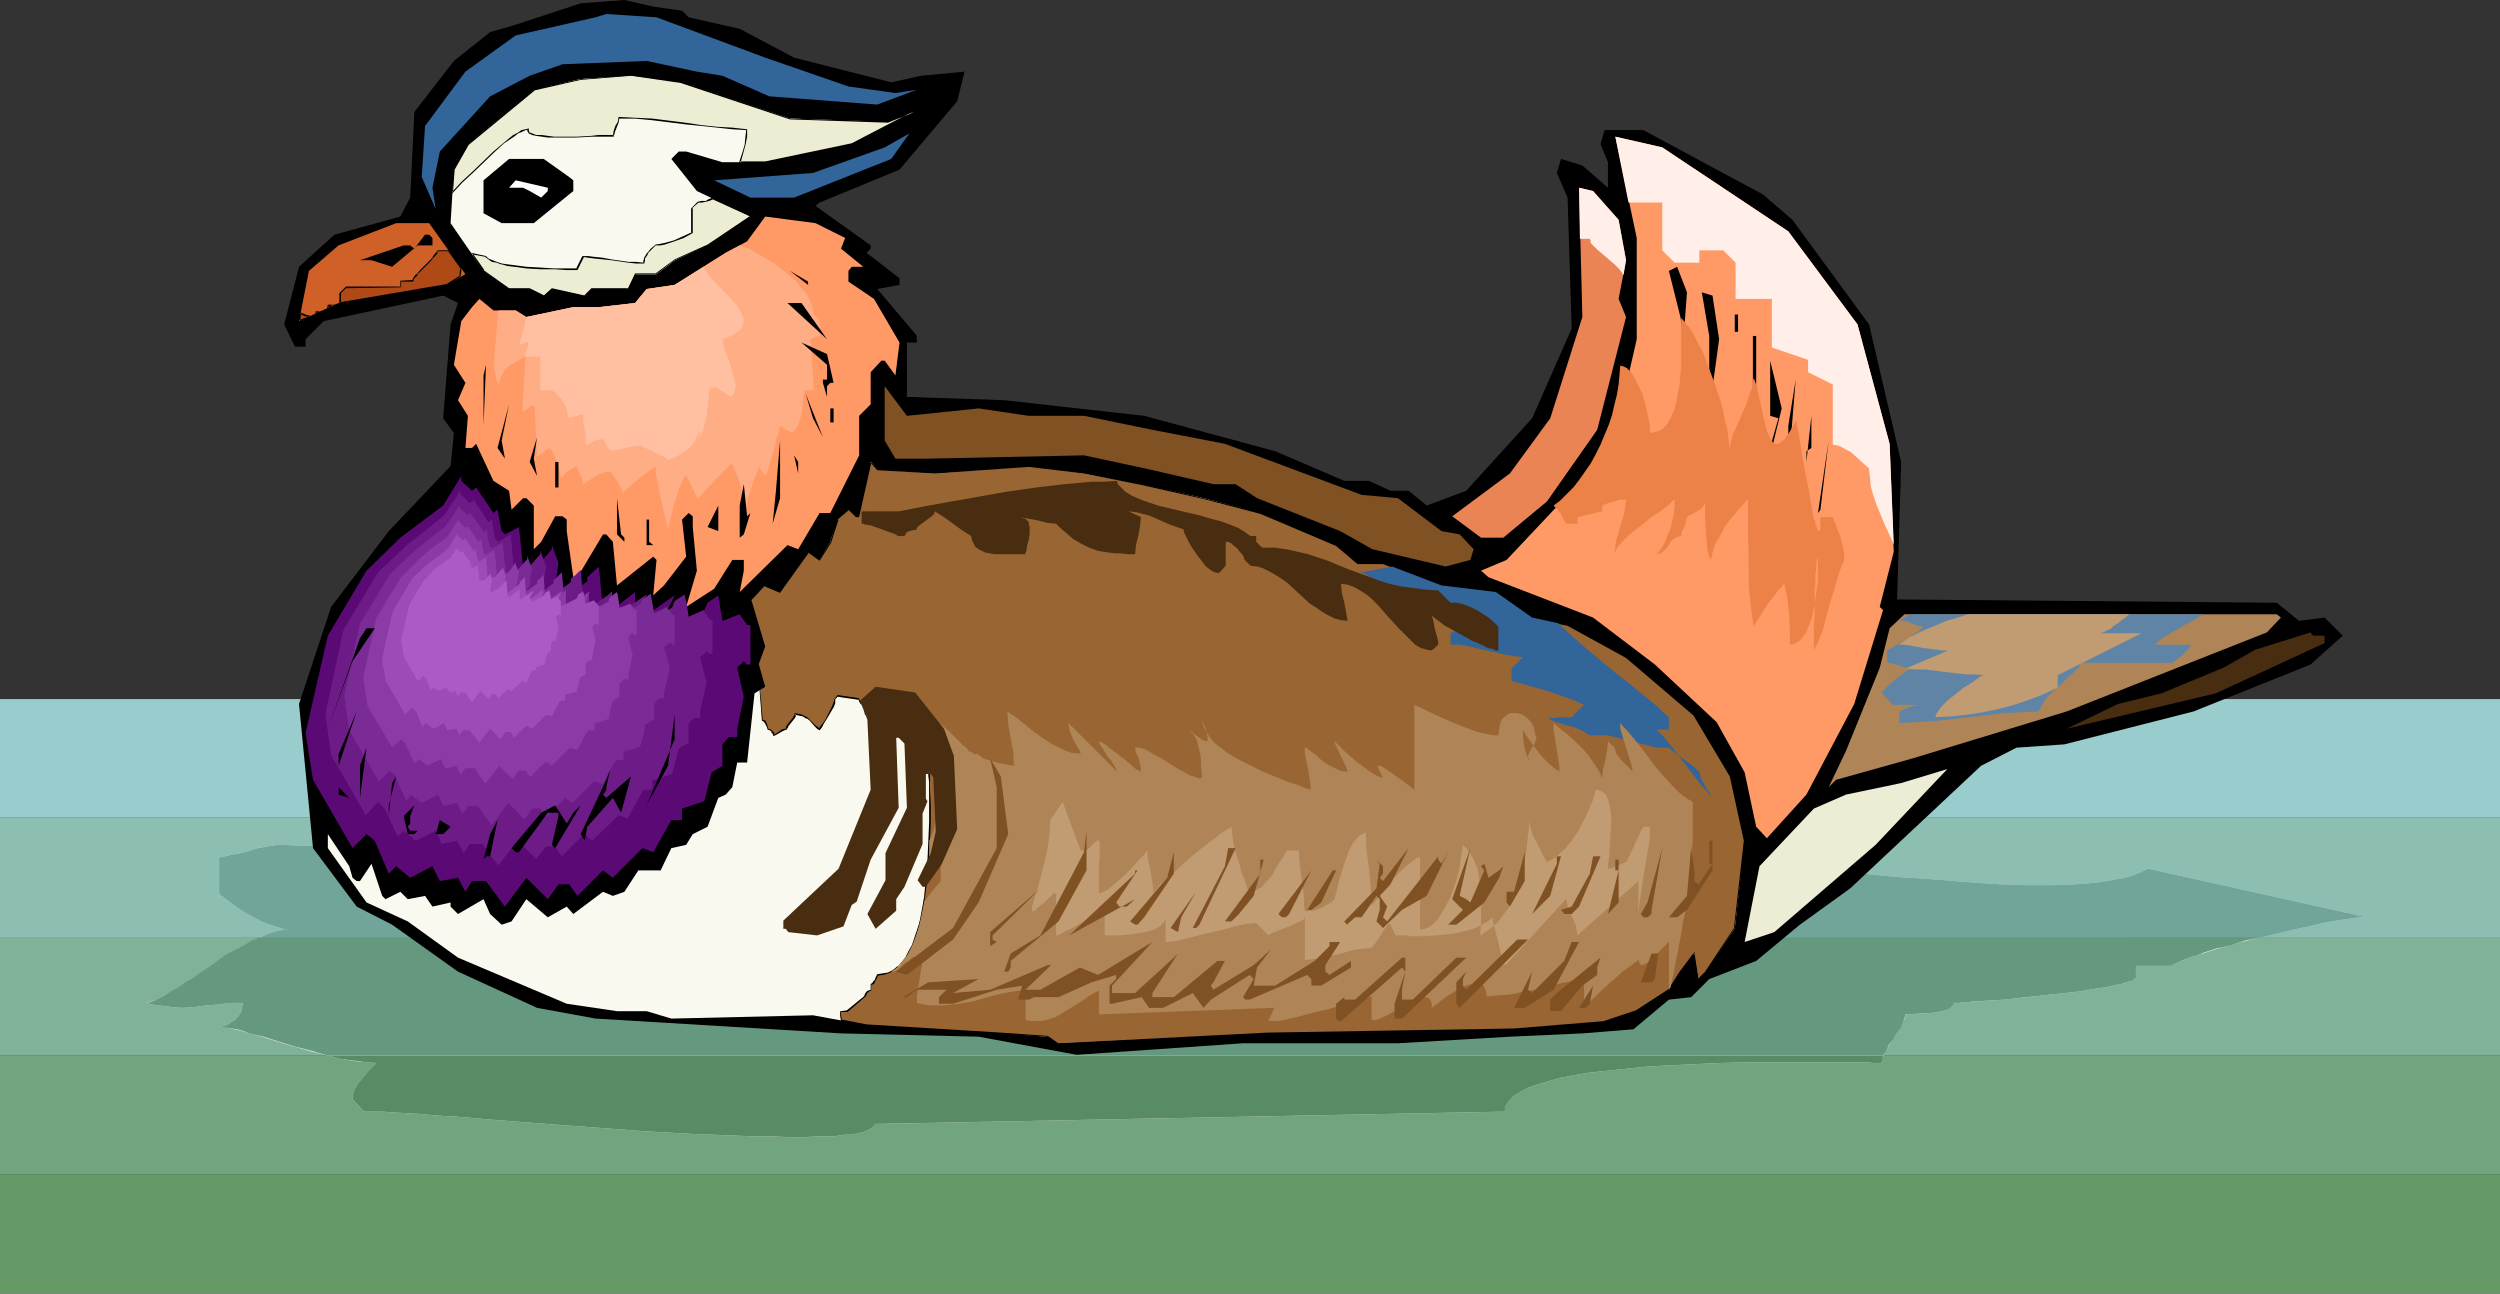 <?xml version="1.0" encoding="UTF-8" standalone="no"?>
<svg
   version="1.0"
   width="129.766mm"
   height="67.146mm"
   id="svg116"
   sodipodi:docname="Duck - Mandarin 1.wmf"
   xmlns:inkscape="http://www.inkscape.org/namespaces/inkscape"
   xmlns:sodipodi="http://sodipodi.sourceforge.net/DTD/sodipodi-0.dtd"
   xmlns="http://www.w3.org/2000/svg"
   xmlns:svg="http://www.w3.org/2000/svg">
  <rect width="100%" height="100%" fill="#333333" stroke="none"/>
  <sodipodi:namedview
     id="namedview116"
     pagecolor="#ffffff"
     bordercolor="#000000"
     borderopacity="0.25"
     inkscape:showpageshadow="2"
     inkscape:pageopacity="0.0"
     inkscape:pagecheckerboard="0"
     inkscape:deskcolor="#d1d1d1"
     inkscape:document-units="mm" />
  <defs
     id="defs1">
    <pattern
       id="WMFhbasepattern"
       patternUnits="userSpaceOnUse"
       width="6"
       height="6"
       x="0"
       y="0" />
  </defs>
  <path
     style="fill:#659965;fill-opacity:1;fill-rule:evenodd;stroke:none"
     d="M 0,253.779 H 490.455 Z"
     id="path1" />
  <path
     style="fill:#659965;fill-opacity:1;fill-rule:evenodd;stroke:none"
     d="m 0,230.356 h 490.455 v 23.423 H 0 Z"
     id="path2" />
  <path
     style="fill:#72a57f;fill-opacity:1;fill-rule:evenodd;stroke:none"
     d="m 0,207.094 h 490.455 v 23.262 H 0 Z"
     id="path3" />
  <path
     style="fill:#7fb299;fill-opacity:1;fill-rule:evenodd;stroke:none"
     d="m 0,183.832 h 490.455 v 23.262 H 0 Z"
     id="path4" />
  <path
     style="fill:#8cbfb2;fill-opacity:1;fill-rule:evenodd;stroke:none"
     d="m 0,160.409 h 490.455 v 23.423 H 0 Z"
     id="path5" />
  <path
     style="fill:#99cccc;fill-opacity:1;fill-rule:evenodd;stroke:none"
     d="m 0,137.147 h 490.455 v 23.262 H 0 Z"
     id="path6" />
  <path
     style="fill:#99cccc;fill-opacity:1;fill-rule:evenodd;stroke:none"
     d="M 0,137.147 H 490.455 Z"
     id="path7" />
  <path
     style="fill:#e5e5e5;fill-opacity:1;fill-rule:evenodd;stroke:none"
     d="m 54.782,165.74 h -0.485 l -0.646,0.162 -1.293,0.162 -1.778,0.323 -1.616,0.485 -1.778,0.485 -1.778,0.323 -1.293,0.323 -0.646,0.162 h -0.485 v 7.108 l 0.485,0.485 0.646,0.485 1.454,1.131 1.616,1.131 1.939,1.131 2.101,1.131 2.101,0.808 2.101,0.646 0.97,0.162 h 0.808 l -1.778,0.162 -1.939,0.485 -2.101,0.646 -1.939,0.969 -2.101,1.131 -2.101,1.131 -4.04,2.585 -1.939,1.454 -1.939,1.131 -1.778,1.292 -1.778,1.131 -1.616,0.808 -1.293,0.808 -1.131,0.323 -0.646,0.162 -0.485,0.162 1.293,0.323 1.293,0.162 2.424,0.323 2.262,0.162 2.262,-0.162 2.262,-0.323 2.262,-0.162 2.424,-0.323 h 2.586 l -0.162,0.808 -0.162,0.808 -0.485,0.808 -0.646,0.808 -0.808,0.485 -0.646,0.485 -0.97,0.323 -0.808,0.162 h 0.97 l 1.293,0.323 1.454,0.323 1.778,0.485 1.778,0.485 2.101,0.646 4.202,1.292 4.525,1.292 4.525,1.131 2.262,0.485 2.101,0.323 1.939,0.162 1.939,0.162 -1.778,1.777 -1.454,1.777 -0.646,0.808 -0.485,0.969 -0.323,0.808 v 0.969 l 2.262,2.423 h 1.616 1.939 l 2.262,0.162 2.747,0.162 2.747,0.162 3.394,0.323 3.232,0.162 3.717,0.323 3.878,0.323 4.04,0.323 4.202,0.323 4.202,0.323 17.453,1.292 8.565,0.485 4.202,0.162 4.04,0.162 3.878,0.162 h 3.555 l 3.555,0.162 h 3.232 l 2.909,-0.162 h 2.747 l 2.262,-0.323 h 0.97 l 0.97,-0.162 0.808,-0.162 0.808,-0.162 0.646,-0.323 0.485,-0.162 0.485,-0.323 0.162,-0.162 0.323,-0.323 v -0.323 l 123.785,-2.423 v -0.646 l 0.162,-0.485 0.323,-0.485 0.323,-0.485 0.97,-0.969 1.293,-0.808 1.454,-0.808 1.939,-0.646 2.101,-0.646 2.262,-0.646 2.586,-0.485 2.747,-0.485 2.909,-0.323 3.07,-0.323 3.07,-0.323 3.232,-0.323 6.626,-0.323 6.787,-0.323 6.626,-0.162 h 3.07 11.312 2.424 2.101 1.939 1.616 l 1.293,0.162 h 1.616 v -0.485 l 0.162,-0.485 0.646,-1.292 0.646,-1.131 1.778,-2.746 0.646,-1.292 0.646,-1.131 0.162,-0.485 v -0.485 h 1.131 l 1.454,-0.162 3.07,-0.162 1.616,-0.323 0.646,-0.162 0.485,-0.162 0.485,-0.323 0.323,-0.323 0.323,-0.323 v -0.323 h 1.131 l 0.808,-0.162 h 0.97 l 0.97,-0.162 h 0.97 l 2.424,-0.162 2.747,-0.162 2.747,-0.323 5.979,-0.646 3.07,-0.323 2.909,-0.323 2.747,-0.485 2.424,-0.323 2.101,-0.485 0.97,-0.162 0.808,-0.323 0.646,-0.162 0.646,-0.162 0.323,-0.323 0.323,-0.162 v -2.423 h 7.11 l 0.323,-0.323 0.485,-0.162 0.646,-0.323 0.646,-0.323 0.808,-0.323 0.97,-0.323 0.97,-0.323 1.131,-0.323 2.424,-0.808 2.747,-0.808 3.07,-0.808 3.07,-0.808 6.302,-1.454 3.07,-0.646 2.909,-0.646 2.586,-0.485 2.424,-0.323 0.97,-0.162 0.97,-0.162 h 0.97 0.646 l -42.824,-9.531 -1.454,0.646 -1.454,0.646 -1.616,0.485 -1.939,0.323 -1.778,0.323 -1.939,0.323 -2.101,0.162 -2.262,0.162 -4.525,0.162 h -4.848 l -4.848,-0.162 -5.171,-0.323 -10.181,-0.808 -5.171,-0.323 -5.01,-0.485 -4.686,-0.485 -4.525,-0.323 h -2.101 l -2.101,-0.162 -1.778,-0.162 h -1.939 l -71.427,2.423 z"
     id="path8" />
  <path
     style="fill:#598c65;fill-opacity:1;fill-rule:evenodd;stroke:none"
     d="M 64.317,207.094 H 369.417 l -0.162,0.808 -0.162,0.646 h -1.616 l -1.293,-0.162 h -1.616 -1.939 -2.101 -2.424 -11.312 -3.07 l -6.626,0.162 -6.787,0.323 -6.626,0.323 -3.232,0.323 -3.07,0.323 -3.07,0.323 -2.909,0.323 -2.747,0.485 -2.586,0.485 -2.262,0.646 -2.101,0.646 -1.939,0.646 -1.454,0.808 -1.293,0.808 -0.97,0.969 -0.323,0.485 -0.323,0.485 -0.162,0.485 v 0.646 l -123.785,2.423 v 0.323 l -0.323,0.323 -0.162,0.162 -0.485,0.323 -0.485,0.162 -0.646,0.323 -0.808,0.162 -0.808,0.162 -0.97,0.162 h -0.97 l -2.262,0.323 h -2.747 l -2.909,0.162 h -3.232 l -3.555,-0.162 h -3.555 l -3.878,-0.162 -4.04,-0.162 -4.202,-0.162 -8.565,-0.485 -17.453,-1.292 -4.202,-0.323 -4.202,-0.323 -4.04,-0.323 -3.878,-0.323 -3.717,-0.323 -3.232,-0.162 -3.394,-0.323 -2.747,-0.162 -2.747,-0.162 -2.262,-0.162 h -1.939 -1.616 l -2.262,-2.423 v -0.969 l 0.323,-0.808 0.485,-0.969 0.646,-0.808 1.454,-1.777 1.778,-1.777 -2.101,-0.162 -2.424,-0.323 -2.424,-0.323 z"
     id="path9" />
  <path
     style="fill:#65997f;fill-opacity:1;fill-rule:evenodd;stroke:none"
     d="M 369.417,207.094 H 64.317 l -3.232,-0.969 -3.232,-0.808 -3.07,-0.969 -3.07,-0.969 -2.747,-0.646 -1.293,-0.485 -1.131,-0.323 -1.131,-0.162 -0.97,-0.162 -0.808,-0.162 h -0.646 l 0.808,-0.162 0.97,-0.323 0.646,-0.485 0.808,-0.485 0.646,-0.808 0.485,-0.808 0.162,-0.808 0.162,-0.808 h -2.586 l -2.424,0.323 -2.262,0.162 -2.262,0.323 -2.262,0.162 -2.262,-0.162 -2.424,-0.323 -1.293,-0.162 -1.293,-0.323 0.808,-0.162 0.97,-0.323 0.97,-0.485 1.131,-0.646 1.293,-0.808 1.454,-0.808 1.293,-0.969 1.616,-0.969 3.07,-2.1 3.232,-2.262 3.394,-1.777 1.616,-0.969 1.616,-0.646 H 443.753 l -3.232,0.646 -2.909,0.969 -2.909,0.646 -2.424,0.808 -1.131,0.485 -1.131,0.323 -0.97,0.323 -0.808,0.323 -0.646,0.323 -0.646,0.323 -0.485,0.162 -0.323,0.323 h -7.11 v 2.423 l -0.323,0.162 -0.323,0.323 -0.646,0.162 -0.646,0.162 -0.808,0.323 -0.97,0.162 -2.101,0.485 -2.424,0.323 -2.747,0.485 -2.909,0.323 -3.07,0.323 -5.979,0.646 -2.747,0.323 -2.747,0.162 -2.424,0.162 h -0.97 l -0.97,0.162 h -0.97 l -0.808,0.162 h -1.131 v 0.323 l -0.323,0.323 -0.323,0.323 -0.485,0.323 -0.485,0.162 -0.646,0.162 -1.616,0.323 -3.07,0.162 -1.454,0.162 h -1.131 l -0.162,0.808 -0.323,0.808 -0.485,1.131 -0.808,1.131 -0.646,1.131 -0.808,0.969 -0.485,1.131 z"
     id="path10" />
  <path
     style="fill:#72a599;fill-opacity:1;fill-rule:evenodd;stroke:none"
     d="M 443.753,183.832 H 51.066 l 1.616,-0.646 1.616,-0.485 1.454,-0.323 h 1.454 -0.808 l -0.97,-0.162 -2.101,-0.646 -2.101,-0.808 -2.101,-1.131 -1.939,-1.131 -1.616,-1.131 -1.454,-1.131 -0.646,-0.485 -0.485,-0.485 v -7.108 h 0.485 l 0.646,-0.162 1.293,-0.323 1.778,-0.323 1.778,-0.485 1.616,-0.485 1.778,-0.323 1.293,-0.162 0.646,-0.162 h 0.485 l 223.816,7.108 71.427,-2.423 h 1.939 l 1.778,0.162 2.101,0.162 h 2.101 l 4.525,0.323 4.686,0.485 5.01,0.485 5.171,0.323 10.181,0.808 5.171,0.323 4.848,0.162 h 4.848 l 4.525,-0.162 2.262,-0.162 2.101,-0.162 1.939,-0.323 1.778,-0.323 1.939,-0.323 1.616,-0.485 1.454,-0.646 1.454,-0.646 42.824,9.531 h -0.646 -0.808 l -0.97,0.162 -1.131,0.162 -2.262,0.323 -2.747,0.485 -2.747,0.646 -3.07,0.646 z"
     id="path11" />
  <path
     style="fill:#000000;fill-opacity:1;fill-rule:evenodd;stroke:none"
     d="m 133.805,2.1 1.293,1.292 10.019,2.262 10.666,5.654 19.069,4.846 5.818,-1.292 8.565,-0.808 -1.454,5.815 -11.312,13.408 -15.675,6.462 -0.808,0.646 10.827,7.754 v 0.646 l -0.808,0.808 6.464,5.008 v 1.292 l -4.363,0.808 7.11,8.4 0.646,0.808 v 1.292 h -1.939 v 10.662 l 19.069,0.646 27.472,3.069 25.694,6.946 13.574,5.815 h 4.848 l 4.202,1.938 h 3.555 l 3.555,2.908 7.757,-2.908 12.928,-14.216 7.757,-17.608 -0.808,-25.685 -2.101,-4.846 0.808,-2.746 4.202,1.292 5.01,4.362 v -5.008 l -1.454,-3.554 0.808,-2.746 h 7.595 l 14.382,7.754 9.05,4.846 5.818,5.008 15.029,20.516 6.302,26.977 -0.808,26.977 74.498,0.646 4.363,3.554 5.01,-0.646 3.555,3.554 -6.302,5.654 -22.947,9.208 -25.371,6.462 -9.373,0.646 -6.949,3.554 -25.694,24.069 -9.858,7.108 -8.565,7.108 -9.211,3.554 -3.555,3.554 -4.363,0.485 -6.949,5.815 -10.019,0.808 -14.221,0.646 -21.978,1.292 h -30.381 l -32.643,2.262 -19.23,-3.554 -26.987,-0.646 -48.157,-2.908 -11.474,-2.1 -15.514,-7.108 -12.928,-9.208 -6.949,-3.554 -8.565,-11.469 -2.747,-28.269 6.302,-19.062 11.312,-14.862 12.12,-12.762 0.646,-6.462 -2.101,-2.908 1.454,-18.416 1.454,-4.2 -2.909,-1.454 -23.432,5.008 -3.555,3.554 v 1.454 H 57.853 L 55.752,63.647 58.661,52.339 65.61,46.039 78.538,42.485 80.477,38.77 81.285,21.969 89.041,11.954 96.152,6.3 101.161,4.846 113.928,0.646 122.493,0 l 5.656,1.292 z"
     id="path12" />
  <path
     style="fill:#326599;fill-opacity:1;fill-rule:evenodd;stroke:none"
     d="m 150.126,11.308 16.322,5.654 9.211,1.292 4.202,-0.646 -7.757,2.908 -21.17,-1.615 -9.211,-4.038 -5.01,-0.808 -9.858,-2.1 -16.483,0.646 -6.464,2.262 -7.757,4.038 -9.858,10.823 -1.454,7.108 0.646,4.2 -2.747,-6.3 0.646,-10.015 7.918,-10.662 9.858,-7.108 15.675,-3.554 2.101,-0.646 9.858,0.646 z"
     id="path13" />
  <path
     style="fill:#f9f9ef;fill-opacity:1;fill-rule:evenodd;stroke:none"
     d="m 154.974,23.262 19.23,0.646 5.01,-1.938 -12.12,6.3 -16.968,3.554 h -8.403 l -7.11,-2.1 h -1.454 l -1.454,1.454 5.01,6.3 10.504,5.008 -8.403,5.654 -6.464,2.908 -3.555,2.746 h -4.202 l -1.454,2.908 h -7.11 l -1.293,1.292 -6.464,-1.292 -1.616,1.292 -2.747,-1.292 H 99.869 L 94.859,53.147 88.395,43.777 89.041,33.277 91.789,28.269 104.717,17.608 l 9.211,-2.1 9.858,-0.646 10.019,1.292 z"
     id="path14" />
  <path
     style="fill:#326599;fill-opacity:1;fill-rule:evenodd;stroke:none"
     d="m 155.782,38.77 h -8.565 l -7.11,-3.392 19.392,-1.454 14.059,-5.008 4.848,-2.746 -3.555,5.008 z"
     id="path15" />
  <path
     style="fill:#ff9966;fill-opacity:1;fill-rule:evenodd;stroke:none"
     d="m 350.833,45.393 13.574,18.254 6.302,23.423 0.808,21.162 -2.747,10.823 0.646,0.646 -5.656,18.416 -9.373,17.769 -7.757,8.562 -2.101,-2.262 -2.262,-10.662 -5.494,-9.854 -12.12,-11.308 -12.12,-9.208 -20.523,-7.915 -1.454,-1.292 5.01,-2.1 15.514,-16.477 6.464,-11.308 3.555,-15.508 V 46.685 l -4.202,-19.869 9.211,2.1 z"
     id="path16" />
  <path
     style="fill:#000000;fill-opacity:1;fill-rule:evenodd;stroke:none"
     d="m 111.665,34.731 0.808,0.646 v 2.1 l -7.757,6.3 H 98.414 L 94.859,41.839 V 35.377 l 5.01,-4.2 h 6.787 z"
     id="path17" />
  <path
     style="fill:#ffffff;fill-opacity:1;fill-rule:evenodd;stroke:none"
     d="m 107.464,37.477 -1.293,1.292 -2.262,-1.292 -1.293,-0.646 h -2.747 l 1.293,-1.454 6.302,1.454 z"
     id="path18" />
  <path
     style="fill:#ea8454;fill-opacity:1;fill-rule:evenodd;stroke:none"
     d="m 317.544,43.131 1.454,7.915 -1.454,7.592 1.454,3.554 -5.656,22.131 -9.858,14.054 -8.565,7.108 h -4.363 l -5.656,-4.2 11.312,-8.4 7.918,-10.823 6.302,-19.869 -0.646,-25.362 2.747,0.646 z"
     id="path19" />
  <path
     style="fill:#ff9966;fill-opacity:1;fill-rule:evenodd;stroke:none"
     d="m 165.801,46.685 -0.808,2.1 4.363,3.554 h -2.262 l -0.646,0.808 v 2.1 l 5.01,3.392 5.01,8.562 -0.808,6.462 -2.101,-2.908 h -0.646 l -2.101,2.262 v 6.3 l -2.262,2.262 v 7.754 l -5.656,11.308 h -2.101 l -4.202,7.108 -2.101,-0.808 -9.373,9.208 0.808,-4.2 v -2.1 h -2.262 l -3.555,5.654 -5.494,3.554 2.101,-7.108 -0.808,-8.562 v -2.1 l -0.808,-0.646 -1.293,1.292 0.808,7.269 -4.363,5.654 -2.101,1.938 0.646,-6.946 -0.646,-0.646 -7.11,5.654 -0.808,-8.562 -1.293,-1.454 h -0.646 l -5.01,8.4 h -0.808 l -1.293,-9.046 v -2.262 l -0.808,-0.646 h -1.454 l -2.747,5.008 -1.454,1.454 v -8.562 l -1.454,-1.454 h -0.646 l -2.262,2.262 -0.485,-3.715 -3.07,-1.938 -3.394,-7.269 -0.808,0.808 h -1.293 l 0.485,-6.3 -1.939,-3.069 1.454,-3.392 -2.262,-3.554 1.454,-8.562 2.101,-2.746 1.454,-1.615 2.747,2.262 h 4.363 l 2.101,1.292 9.211,-1.938 h 5.01 l 7.11,-0.808 2.262,-2.746 5.494,-0.808 10.019,-6.3 4.202,-2.262 3.555,-4.846 9.858,1.292 z"
     id="path20" />
  <path
     style="fill:#ffad84;fill-opacity:1;fill-rule:evenodd;stroke:none"
     d="m 97.768,60.901 -0.162,1.615 -0.162,1.938 -0.323,3.877 -0.162,2.1 v 1.777 l 0.323,1.615 0.162,0.808 0.323,0.808 0.323,-0.808 0.162,-0.646 0.323,-0.485 0.162,-0.323 0.323,-0.646 0.485,-0.485 0.485,-0.323 0.646,-0.485 0.485,-0.162 0.485,-0.323 0.646,-0.323 0.808,-0.485 -0.646,10.823 0.323,-0.162 h 0.162 l 0.646,-0.485 0.646,-0.485 h 0.323 l 0.323,-0.162 0.485,10.177 0.646,-0.485 0.646,-0.485 0.646,-0.485 0.485,-0.323 0.485,0.485 0.323,0.646 0.646,1.615 0.485,1.615 0.162,0.969 0.323,0.646 0.485,-0.808 0.808,-0.646 1.616,-0.969 0.162,0.323 v 0.323 l 0.485,0.969 0.485,0.969 v 0.485 l 0.162,0.485 2.586,-1.615 1.454,-0.646 0.646,-0.162 h 0.646 l 0.323,0.323 0.323,0.485 0.808,1.131 0.646,1.292 0.323,0.485 v 0.485 l 0.646,-0.646 0.808,-0.808 1.778,-1.454 1.778,-1.292 0.808,-0.646 0.646,-0.485 v 1.454 l 0.323,1.454 0.646,3.392 0.808,3.231 0.323,1.615 0.323,1.292 0.323,-1.615 0.485,-1.777 0.323,-1.454 0.485,-1.292 0.323,-1.292 0.485,-1.131 0.485,-1.131 0.646,-0.969 2.262,4.685 0.808,-0.808 0.808,-0.969 1.778,-1.938 1.778,-1.777 0.808,-0.808 0.646,-0.646 0.485,0.808 0.485,1.131 0.808,2.262 0.646,2.262 0.485,2.423 0.162,-1.131 0.162,-1.131 0.808,-2.1 0.646,-2.1 0.485,-0.969 0.162,-0.969 0.162,0.323 0.162,0.162 0.323,0.646 0.485,0.485 0.162,0.162 v 0 h 0.162 l 0.162,-0.323 0.162,-0.323 0.162,-0.646 0.323,-1.292 0.485,-1.454 0.808,-3.231 0.485,-1.292 v -0.646 l 0.162,-0.323 h 0.323 l 0.162,0.162 0.808,0.485 0.646,0.323 0.323,0.162 0.162,0.162 0.808,-0.969 0.485,-1.131 0.323,-0.969 0.323,-1.131 V 79.639 79.155 l 0.162,-0.646 0.162,-0.969 0.162,-0.969 h 1.778 l -0.646,-10.015 0.485,-0.162 0.808,-0.485 h 0.485 v -3.069 l -1.131,-1.131 -0.162,-1.131 -0.323,-0.969 -0.485,-1.131 -0.646,-1.131 -0.97,-0.969 -0.808,-1.131 -2.262,-1.938 -2.424,-1.777 -2.424,-1.454 -1.131,-0.646 -0.97,-0.646 -0.97,-0.323 -0.97,-0.323 -2.747,1.454 -10.019,6.3 -5.494,0.808 -2.262,2.746 -7.11,0.808 h -5.01 l -9.211,1.938 -2.101,-1.292 z"
     id="path21" />
  <path
     style="fill:#ce6028;fill-opacity:1;fill-rule:evenodd;stroke:none"
     d="m 91.304,53.793 -3.717,2.1 -21.17,3.554 -7.757,3.554 1.939,-9.854 5.818,-5.008 11.312,-4.362 h 6.464 z"
     id="path22" />
  <path
     style="fill:#000000;fill-opacity:1;fill-rule:evenodd;stroke:none"
     d="m 84.84,46.685 v 1.454 h -2.909 l -5.01,4.2 -4.04,-1.292 H 70.619 l 8.565,-2.908 h 1.293 l 0.808,0.646 2.101,-2.746 h 0.808 z"
     id="path23" />
  <path
     style="fill:#000000;fill-opacity:1;fill-rule:evenodd;stroke:none"
     d="m 330.31,65.908 -0.646,-3.715 -2.262,-9.046 1.616,-0.808 1.939,5.008 z"
     id="path24" />
  <path
     style="fill:#000000;fill-opacity:1;fill-rule:evenodd;stroke:none"
     d="m 158.529,55.893 -3.555,-2.746 3.555,2.1 z"
     id="path25" />
  <path
     style="fill:#000000;fill-opacity:1;fill-rule:evenodd;stroke:none"
     d="m 337.259,66.554 -1.939,14.216 V 65.908 l -1.454,-8.562 2.101,0.646 z"
     id="path26" />
  <path
     style="fill:#000000;fill-opacity:1;fill-rule:evenodd;stroke:none"
     d="m 162.246,66.554 -7.757,-7.108 h 2.747 z"
     id="path27" />
  <path
     style="fill:#000000;fill-opacity:1;fill-rule:evenodd;stroke:none"
     d="m 340.329,61.708 h 0.646 v 3.392 h -0.646 z"
     id="path28" />
  <path
     style="fill:#000000;fill-opacity:1;fill-rule:evenodd;stroke:none"
     d="m 343.884,65.908 h 0.646 v 11.308 h -0.646 z"
     id="path29" />
  <path
     style="fill:#000000;fill-opacity:1;fill-rule:evenodd;stroke:none"
     d="m 163.539,75.116 h -0.646 l -0.646,0.646 v 2.1 l -0.808,-2.746 v -0.646 h 0.808 v -2.908 l -5.01,-4.362 5.01,2.262 z"
     id="path30" />
  <path
     style="fill:#000000;fill-opacity:1;fill-rule:evenodd;stroke:none"
     d="m 347.278,89.332 -0.646,0.646 2.262,-7.915 -1.616,-0.485 V 70.754 l 2.262,9.369 z"
     id="path31" />
  <path
     style="fill:#000000;fill-opacity:1;fill-rule:evenodd;stroke:none"
     d="m 94.859,73.662 0.485,-2.1 -0.485,11.954 z"
     id="path32" />
  <path
     style="fill:#000000;fill-opacity:1;fill-rule:evenodd;stroke:none"
     d="m 349.54,96.278 1.293,-6.3 v -6.462 l 1.454,-9.046 -1.454,17.608 z"
     id="path33" />
  <path
     style="fill:#7f5123;fill-opacity:1;fill-rule:evenodd;stroke:none"
     d="m 191.981,80.124 9.858,1.454 h 10.827 l 13.413,2.746 14.221,2.746 26.826,10.015 7.11,0.646 8.565,6.462 3.555,0.646 2.747,2.908 -0.646,2.1 -4.848,1.292 -14.382,-3.392 -6.302,-3.554 -16.322,-6.462 -4.202,-2.746 h -4.363 l -12.605,-2.908 -12.766,-2.746 -30.542,0.646 H 175.659 l -2.101,-3.554 V 75.762 l 4.363,5.815 z"
     id="path34" />
  <path
     style="fill:#000000;fill-opacity:1;fill-rule:evenodd;stroke:none"
     d="m 159.499,82.062 -1.454,-4.846 3.394,8.562 z"
     id="path35" />
  <path
     style="fill:#000000;fill-opacity:1;fill-rule:evenodd;stroke:none"
     d="m 343.076,78.508 -0.808,5.008 z"
     id="path36" />
  <path
     style="fill:#000000;fill-opacity:1;fill-rule:evenodd;stroke:none"
     d="m 99.061,89.978 -1.454,-2.1 2.262,-8.562 -1.454,7.108 z"
     id="path37" />
  <path
     style="fill:#000000;fill-opacity:1;fill-rule:evenodd;stroke:none"
     d="m 153.035,80.124 1.939,6.3 z"
     id="path38" />
  <path
     style="fill:#000000;fill-opacity:1;fill-rule:evenodd;stroke:none"
     d="m 162.893,80.124 h 0.646 v 2.746 h -0.646 z"
     id="path39" />
  <path
     style="fill:#000000;fill-opacity:1;fill-rule:evenodd;stroke:none"
     d="m 354.388,88.524 v 2.1 l 0.97,-9.046 v 6.3 z"
     id="path40" />
  <path
     style="fill:#000000;fill-opacity:1;fill-rule:evenodd;stroke:none"
     d="m 105.363,93.37 -1.454,-2.746 1.454,-4.846 -0.646,4.2 z"
     id="path41" />
  <path
     style="fill:#000000;fill-opacity:1;fill-rule:evenodd;stroke:none"
     d="m 151.581,102.739 0.646,-6.462 0.808,-9.854 V 97.732 Z"
     id="path42" />
  <path
     style="fill:#000000;fill-opacity:1;fill-rule:evenodd;stroke:none"
     d="M 356.651,100.639 358.752,86.424 357.136,99.993 Z"
     id="path43" />
  <path
     style="fill:#000000;fill-opacity:1;fill-rule:evenodd;stroke:none"
     d="m 156.59,92.885 -0.808,-3.554 0.808,1.292 z"
     id="path44" />
  <path
     style="fill:#000000;fill-opacity:1;fill-rule:evenodd;stroke:none"
     d="m 108.918,90.624 h 0.646 v 5.008 h -0.646 z"
     id="path45" />
  <path
     style="fill:#f9f9ef;fill-opacity:1;fill-rule:evenodd;stroke:none"
     d="m 183.416,92.885 18.422,-1.454 10.827,1.454 11.312,2.1 12.12,2.746 11.15,2.908 14.867,6.3 4.363,3.554 h 4.848 l 11.474,4.362 10.666,1.292 7.11,5.008 6.949,1.454 11.474,6.3 13.413,11.308 7.11,12.115 2.747,12.6 -1.939,17.123 -5.656,8.562 -1.454,1.454 -0.808,-5.008 -2.747,3.554 -2.262,3.554 -6.302,4.2 -6.302,2.1 -17.776,1.454 -48.318,0.808 -41.046,1.938 -2.101,-1.292 -9.211,-0.646 -26.341,-1.615 -10.504,-1.938 -27.795,0.646 -4.848,-1.454 h -5.818 l -9.858,-1.454 -21.331,-9.046 -9.858,-7.108 -8.08,-3.715 -7.595,-10.662 v -2.746 l 4.202,6.3 0.646,2.262 0.808,0.646 h 0.646 l 2.262,-3.392 2.101,6.3 0.646,0.646 2.909,-1.454 1.454,1.454 3.394,-0.646 1.454,2.1 3.555,-0.808 v 0.808 l 1.454,1.454 5.01,-2.908 1.293,2.908 2.262,2.1 1.939,-0.646 2.909,-4.362 4.202,3.554 3.717,-2.1 1.293,1.454 5.818,-4.362 1.939,0.808 2.262,-0.808 2.747,-4.2 h 4.363 l 2.101,-4.362 2.909,-0.646 1.293,-2.1 2.909,-1.454 2.101,-5.654 1.454,-0.646 1.293,-1.454 0.97,-4.846 h 1.939 l 1.454,-13.569 2.101,-1.292 -1.454,-4.362 1.454,-3.554 -2.909,-9.208 2.909,-2.746 2.909,1.292 5.494,-7.915 2.262,1.615 2.101,-3.554 1.454,-4.362 2.101,-1.938 1.454,1.292 h 0.646 l 2.262,-10.662 1.293,1.454 z"
     id="path46" />
  <path
     style="fill:#996532;fill-opacity:1;fill-rule:evenodd;stroke:none"
     d="m 164.993,200.148 -0.162,-0.969 v -0.808 h 0.646 0.646 l 3.555,-2.908 0.162,-0.485 0.162,-0.323 0.485,-0.323 h 0.485 v -0.646 -0.646 l 0.323,-0.162 0.485,-0.485 0.162,-0.646 0.162,-0.485 1.131,-0.162 0.97,-0.162 0.97,-0.646 0.97,-0.646 0.808,-0.808 0.646,-0.969 0.646,-1.131 0.646,-1.292 0.646,-1.292 0.485,-1.454 0.323,-1.615 0.485,-1.615 0.485,-3.554 0.485,-3.715 0.323,-3.554 0.162,-3.715 0.162,-3.715 v -3.231 l -0.162,-3.069 v -1.454 -1.292 -1.131 -1.131 -1.454 h -0.646 l -0.808,-0.323 -0.646,-0.485 -0.646,-0.485 -1.454,-1.292 -1.454,-1.615 -1.616,-1.615 -1.616,-1.292 -0.808,-0.485 -0.97,-0.323 -0.97,-0.323 -0.97,-0.162 v -1.777 h -0.323 l -0.485,-0.323 -0.162,-0.323 -0.162,-0.485 -0.97,-0.162 -1.131,-0.162 -1.131,-0.162 -0.97,-0.162 -0.485,0.646 -0.162,0.646 -0.323,0.808 -0.808,1.777 -0.485,0.808 -0.646,0.646 -0.323,0.808 -0.323,0.485 -0.485,-0.323 -0.485,-0.485 -0.97,-0.969 -0.485,-0.485 -0.808,-0.323 -0.808,-0.323 -0.808,-0.162 v 0.323 l -0.162,0.323 -0.646,0.969 -0.646,0.808 -0.162,0.323 v 0.323 h -0.485 l -0.323,0.162 -1.293,0.808 -0.323,0.162 -0.162,-0.323 -0.323,-0.485 -0.323,-0.162 -0.485,-0.162 v -0.485 l -0.323,-0.646 -0.323,-0.485 -0.485,-0.162 -0.323,-5.977 0.97,-0.646 -1.454,-4.362 1.454,-3.554 -2.909,-9.208 2.909,-2.746 2.909,1.292 5.494,-7.915 2.262,1.615 2.101,-3.554 1.454,-4.362 2.101,-1.938 1.454,1.292 h 0.646 l 2.262,-10.662 1.293,1.454 11.312,0.808 18.422,-1.454 10.827,1.454 11.312,2.1 12.12,2.746 11.15,2.908 14.867,6.3 4.363,3.554 h 4.848 l 11.474,4.362 10.666,1.292 7.11,5.008 6.949,1.454 11.474,6.3 13.413,11.308 7.11,12.115 2.747,12.6 -1.939,17.123 -5.656,8.562 -1.454,1.454 -0.808,-5.008 -2.747,3.554 -2.262,3.554 -6.302,4.2 -6.302,2.1 -17.776,1.454 -48.318,0.808 -41.046,1.938 -2.101,-1.292 -9.211,-0.646 -26.341,-1.615 z"
     id="path47" />
  <path
     style="fill:#000000;fill-opacity:1;fill-rule:evenodd;stroke:none"
     d="m 164.993,199.986 0.162,0.162 -0.162,-0.969 v -0.808 l -0.162,0.162 h 1.454 l 3.555,-3.069 0.162,-0.323 0.162,-0.485 v 0.162 l 0.323,-0.323 0.485,-0.162 v -1.292 0.162 l 0.485,-0.162 0.323,-0.646 0.323,-0.646 0.162,-0.485 -0.162,0.162 1.131,-0.162 1.131,-0.323 0.97,-0.485 0.808,-0.646 v -0.162 l 0.808,-0.808 v 0 l 0.808,-0.969 0.646,-1.131 0.646,-1.131 0.485,-1.454 0.485,-1.454 0.485,-1.615 v 0 l 0.485,-1.615 0.485,-3.554 0.485,-3.715 0.323,-3.554 0.323,-7.431 v -3.231 l -0.162,-3.069 v -1.454 -1.292 -1.131 l -0.162,-1.131 v -1.454 l -0.646,-0.162 v 0 l -0.646,-0.323 -0.646,-0.485 -0.808,-0.485 v 0.162 l -1.293,-1.454 -1.454,-1.454 -1.616,-1.615 v 0 l -1.778,-1.454 -0.808,-0.485 -0.97,-0.323 -0.97,-0.323 -0.97,-0.162 0.162,0.162 v -1.777 l -0.485,-0.162 -0.323,-0.323 v 0.162 l -0.323,-0.485 -0.162,-0.485 -0.97,-0.162 -1.131,-0.162 -1.131,-0.162 -0.97,-0.162 -0.646,0.808 -0.162,0.646 v 0 l -0.323,0.808 -0.808,1.615 -0.485,0.969 -0.485,0.646 -0.485,0.646 -0.323,0.485 h 0.162 l -0.323,-0.323 -0.485,-0.323 v 0 l -0.97,-0.969 -0.646,-0.646 -0.646,-0.323 -0.808,-0.323 h -0.162 l -0.808,-0.162 -0.162,0.485 v 0 l -0.162,0.323 -0.646,0.808 -0.646,0.808 -0.162,0.485 v 0.323 l 0.162,-0.162 h -0.485 l -0.485,0.162 -1.131,0.808 -0.485,0.162 h 0.162 v -0.323 l -0.323,-0.323 -0.323,-0.323 -0.485,-0.162 v 0.162 l -0.162,-0.646 -0.162,-0.485 -0.323,-0.646 -0.485,-0.162 v 0.162 l -0.485,-5.977 v 0 l 0.97,-0.646 -1.293,-4.523 v 0.162 l 1.293,-3.554 -2.747,-9.208 v 0.162 l 2.747,-2.908 -0.162,0.162 3.07,1.292 5.656,-7.915 h -0.162 l 2.262,1.615 2.262,-3.554 1.454,-4.523 h -0.162 l 2.262,-1.938 h -0.162 l 1.454,1.454 h 0.646 l 2.424,-10.823 h -0.323 l 1.454,1.615 11.312,0.646 18.422,-1.292 10.827,1.292 11.312,2.262 12.12,2.746 11.15,2.908 v 0 l 14.867,6.3 4.202,3.554 h 5.01 v 0 l 11.474,4.362 10.666,1.292 v 0 l 7.11,5.008 6.949,1.454 v 0 l 11.474,6.3 13.251,11.308 v 0 l 7.11,11.954 v 0 l 2.747,12.6 -1.939,17.123 v 0 l -5.656,8.562 v 0 l -1.454,1.454 h 0.162 l -0.808,-5.331 -2.909,3.877 -2.262,3.554 0.162,-0.162 -6.464,4.2 -6.302,2.1 h 0.162 l -17.776,1.454 -48.318,0.808 -41.046,2.1 v 0 l -2.101,-1.454 -9.211,-0.646 -26.341,-1.615 -5.01,-0.969 v 0.323 l 5.01,0.969 26.341,1.615 9.211,0.485 h -0.162 l 2.262,1.454 41.046,-1.938 48.318,-0.808 17.776,-1.454 6.302,-2.1 6.302,-4.2 2.424,-3.715 2.747,-3.554 h -0.323 l 0.808,5.331 1.778,-1.777 5.494,-8.562 2.101,-17.123 -2.747,-12.6 -7.11,-12.115 -13.413,-11.469 -11.635,-6.3 -6.949,-1.454 h 0.162 l -7.272,-5.008 -10.666,-1.292 v 0 l -11.474,-4.362 h -4.848 v 0 l -4.202,-3.554 -14.867,-6.3 h -0.162 l -11.15,-2.746 -12.12,-2.908 -11.312,-2.1 -10.827,-1.454 -18.422,1.454 -11.312,-0.808 v 0 l -1.454,-1.454 -2.262,10.823 0.162,-0.162 h -0.646 l 0.162,0.162 -1.616,-1.454 -2.262,2.1 -1.293,4.362 -2.262,3.554 0.162,-0.162 -2.262,-1.615 -5.656,8.077 0.162,-0.162 -2.909,-1.292 -3.07,2.908 2.909,9.208 v -0.162 l -1.454,3.715 1.454,4.362 v -0.162 l -0.97,0.646 0.485,6.139 0.485,0.323 -0.162,-0.162 0.323,0.485 0.323,0.646 v 0 l 0.162,0.485 0.485,0.162 0.323,0.323 h -0.162 l 0.323,0.323 0.162,0.485 0.646,-0.323 1.131,-0.646 0.323,-0.162 v 0 l 0.485,-0.162 0.162,-0.323 v 0.162 l 0.162,-0.485 0.646,-0.808 0.646,-0.808 0.162,-0.323 v -0.485 l -0.162,0.162 0.808,0.162 v 0 l 0.808,0.162 0.646,0.485 v -0.162 l 0.646,0.485 0.97,1.131 v 0 l 0.485,0.485 0.485,0.323 0.485,-0.646 0.323,-0.646 0.485,-0.808 0.485,-0.808 0.97,-1.615 0.323,-0.808 v -0.162 -0.646 0 l 0.646,-0.646 -0.162,0.162 0.97,0.162 1.131,0.162 1.131,0.162 0.97,0.162 -0.162,-0.162 0.162,0.485 0.323,0.485 0.323,0.162 0.485,0.162 -0.162,-0.162 0.162,1.938 h 0.97 v 0 l 0.808,0.323 0.97,0.485 0.97,0.485 1.616,1.292 v 0 l 1.616,1.615 1.454,1.454 1.454,1.292 v 0.162 l 0.646,0.485 0.646,0.323 0.646,0.323 0.808,0.162 -0.162,-0.162 v 1.454 1.131 1.131 l 0.162,1.292 v 1.454 3.069 3.231 l -0.323,7.431 -0.323,3.554 -0.323,3.715 -0.646,3.554 -0.323,1.615 v 0 l -0.485,1.454 -0.485,1.454 -0.485,1.454 -0.646,1.131 -0.646,1.292 -0.808,0.969 v 0 l -0.646,0.808 v -0.162 l -0.97,0.808 -0.97,0.485 v 0 l -0.97,0.162 -1.131,0.162 -0.323,0.646 v 0 l -0.162,0.485 -0.485,0.485 h 0.162 l -0.485,0.323 v 1.292 -0.162 l -0.485,0.162 -0.323,0.162 -0.323,0.485 -0.162,0.485 0.162,-0.162 -3.555,2.908 v 0 l -1.293,0.162 v 0.808 l 0.162,1.131 z"
     id="path48" />
  <path
     style="fill:#326599;fill-opacity:1;fill-rule:evenodd;stroke:none"
     d="m 273.104,111.139 -1.778,0.323 -1.616,0.323 -1.616,0.323 -1.454,0.162 h 0.323 l 0.485,0.162 0.646,0.323 0.808,0.485 1.778,0.808 1.778,1.131 1.939,1.131 0.808,0.485 0.646,0.485 0.646,0.323 0.485,0.323 0.323,0.162 0.162,0.162 h -0.646 l -0.485,0.162 -1.293,0.323 -1.293,0.485 -0.646,0.162 h -0.485 l 1.454,0.323 1.616,0.323 1.778,0.323 h 1.939 l 3.717,0.162 h 3.878 l -0.162,0.485 -0.162,0.646 -0.485,1.131 -0.485,0.646 -0.323,0.323 -0.485,0.323 -0.323,0.162 v 0.969 1.292 h 1.778 l 1.778,0.323 3.555,0.808 3.555,0.808 1.778,0.323 1.778,0.162 -2.262,2.262 v 1.292 1.131 l 3.555,0.969 3.394,0.969 3.717,1.292 1.778,0.646 1.778,0.808 -2.424,2.423 h -2.424 l -0.646,0.162 h -0.485 -0.323 -0.485 v 0.162 l 0.162,0.162 0.485,0.162 0.646,0.323 0.646,0.162 0.97,0.323 1.939,0.485 1.778,0.808 0.808,0.485 0.485,0.323 h 3.555 l 9.534,2.423 h 2.424 l 0.485,0.485 0.808,0.646 3.394,2.423 0.646,0.646 0.646,0.485 0.162,0.646 0.162,0.646 0.808,1.615 0.485,0.808 0.323,0.485 0.323,0.485 v 0.162 l -1.293,-1.454 -1.293,-1.615 -5.333,-6.946 -1.293,-1.615 -1.454,-1.454 h 1.131 1.293 v -1.292 -1.131 l -1.131,-0.969 -1.131,-1.131 -2.586,-2.1 -2.747,-2.262 -2.909,-2.262 -5.818,-4.846 -2.747,-2.423 -2.586,-2.423 -5.171,-1.131 -7.11,-5.008 -10.666,-1.292 z"
     id="path49" />
  <path
     style="fill:#af8456;fill-opacity:1;fill-rule:evenodd;stroke:none"
     d="m 182.285,170.425 h 0.323 l 0.323,-0.162 0.162,-0.162 0.323,-0.323 0.162,-0.808 0.162,-0.969 -0.323,-2.1 v -0.323 -0.485 -0.646 h 1.131 l 0.162,-0.162 0.162,-0.485 v -1.131 l -0.162,-1.454 -0.323,-3.069 -0.162,-1.292 v -1.131 l 0.162,-0.485 0.162,-0.323 h 1.293 l 0.162,-0.485 v -0.646 l -0.162,-0.808 -0.162,-0.808 -0.485,-2.1 -0.808,-2.262 -0.646,-2.1 -0.808,-2.1 -0.323,-0.969 -0.162,-0.646 -0.162,-0.808 v -0.485 l 0.485,0.162 0.485,0.323 0.646,0.323 0.646,0.485 1.454,1.292 1.454,1.454 1.454,1.454 0.646,0.485 0.485,0.646 0.646,0.323 0.485,0.323 h 0.323 l 0.162,-0.162 0.646,0.485 0.646,0.485 0.97,0.323 0.97,0.323 2.101,0.485 0.97,0.162 0.97,0.162 -0.162,-2.746 -0.97,-5.331 -0.162,-2.585 0.646,0.485 0.808,0.485 1.616,1.292 1.778,1.454 1.778,1.292 1.939,1.292 1.939,0.969 0.97,0.485 0.97,0.323 0.97,0.162 h 0.97 l -0.162,-0.485 -0.323,-0.485 -0.808,-1.454 -0.808,-1.777 -0.162,-0.808 -0.162,-0.969 9.534,9.531 -0.162,-0.485 -0.485,-0.808 -0.485,-0.808 -0.646,-0.808 -0.646,-0.969 -0.485,-0.808 -0.485,-0.646 -0.162,-0.646 0.323,0.162 0.323,0.162 0.323,0.162 0.485,0.323 0.485,0.485 0.485,0.323 1.293,0.969 1.293,0.969 1.131,0.969 1.131,0.969 0.97,0.485 v -0.808 l -0.162,-0.646 -0.323,-1.292 -0.485,-0.969 -0.162,-0.969 h 0.646 l 0.808,0.162 0.808,0.323 0.808,0.485 1.778,0.969 1.616,0.969 1.778,1.131 1.778,0.969 0.808,0.485 0.808,0.162 0.646,0.323 h 0.808 v -0.969 l -0.162,-1.292 v -1.292 l -0.162,-1.292 -0.323,-1.292 -0.323,-1.292 -0.646,-1.131 -0.808,-0.969 0.162,0.162 0.323,0.162 0.323,0.485 0.485,0.323 1.131,0.808 0.646,0.323 h 0.485 v -0.808 l -0.162,-0.646 -0.323,-1.292 -0.485,-0.969 -0.162,-0.969 0.162,1.292 0.485,1.292 0.808,1.131 0.97,1.292 1.293,0.969 1.454,1.131 1.616,0.969 1.616,0.808 3.555,1.777 3.555,1.454 1.616,0.646 1.616,0.485 1.454,0.646 1.131,0.323 v -0.808 l -0.162,-1.131 -0.323,-2.1 -0.485,-2.262 -0.162,-0.969 v -0.969 h 0.162 l 0.323,0.162 0.808,0.646 0.97,0.646 0.97,0.969 1.131,0.808 1.293,0.646 1.293,0.646 0.808,0.162 h 0.646 l -0.162,-0.485 -0.323,-0.808 -0.808,-1.615 -0.808,-1.777 -0.323,-0.646 -0.162,-0.646 0.97,0.969 1.131,1.131 2.262,1.938 1.293,0.969 1.293,0.969 1.293,0.808 1.293,0.485 -1.131,-2.423 h 0.323 0.323 l 0.808,0.485 0.97,0.646 1.131,0.808 2.262,1.615 0.808,0.646 0.646,0.485 v -16.639 l 0.646,0.323 0.808,0.323 0.97,0.485 0.97,0.485 2.101,0.969 2.262,0.969 2.424,0.969 2.262,0.808 2.262,0.485 0.97,0.162 h 0.808 l 0.162,-1.131 0.162,-1.131 0.323,-0.808 0.646,-0.646 0.485,-0.323 0.485,-0.323 h 0.808 0.646 l 0.646,0.162 0.646,0.323 0.646,0.485 0.485,0.485 0.485,0.646 0.323,0.646 0.162,0.808 0.162,0.808 0.162,0.162 v 0 0.323 0.323 l -0.323,0.808 -0.485,0.808 -0.485,0.808 -0.323,0.808 v 0.323 0.323 0.162 h 0.162 l -0.323,-0.808 -0.323,-0.808 -0.323,-1.454 -0.162,-1.292 v -1.615 l 0.485,0.969 0.808,1.131 0.808,1.131 0.97,1.292 0.97,1.131 1.131,1.131 0.97,0.808 0.97,0.646 v -0.969 l -0.162,-1.131 -0.808,-5.169 -0.162,-1.131 v -1.131 l 1.293,1.131 1.454,1.131 1.454,1.292 1.454,1.454 1.293,1.454 0.97,1.454 0.97,1.454 0.646,1.454 0.162,-1.777 0.485,-1.777 0.323,-1.938 0.162,-1.777 1.293,1.292 0.162,0.485 0.162,0.646 0.485,0.646 0.485,0.646 1.131,1.131 0.646,0.646 0.485,0.485 -0.162,-0.969 -0.323,-1.131 -1.616,-5.169 -0.323,-1.131 v -1.131 l 0.646,0.808 0.808,0.808 0.808,0.969 0.808,0.969 1.778,2.262 1.778,2.423 1.939,2.262 1.939,2.1 0.97,0.969 0.97,0.808 0.97,0.646 0.808,0.485 v 2.746 2.423 2.423 l -0.162,2.1 -0.323,4.038 -0.485,3.877 -0.485,4.038 -0.485,2.1 -0.323,2.1 -0.485,2.423 -0.162,1.131 -0.323,1.292 -0.485,2.746 -0.646,2.908 v 0 l -0.323,0.485 v 0.162 -9.531 h -0.162 l -0.162,0.323 -0.323,0.323 -0.323,0.323 -0.97,0.969 -1.131,1.131 -0.97,0.969 -0.485,0.162 -0.485,0.323 h -0.485 l -0.162,-0.162 -0.162,-0.323 -0.162,-0.485 -1.293,0.969 -1.616,1.131 -2.909,2.585 -1.454,1.292 -1.293,1.292 -1.131,1.131 -0.97,0.969 v -5.815 l -0.97,0.162 -1.131,0.323 -2.262,0.485 -2.586,0.646 -2.586,0.646 -2.747,0.485 -2.424,0.485 -2.424,0.162 -0.97,0.162 h -0.97 l -0.162,-0.969 -0.323,-0.808 -0.323,-0.485 -0.485,-0.162 -0.646,-0.162 -0.808,0.162 -0.808,0.162 -0.97,0.323 -1.778,0.969 -1.778,1.131 -1.454,1.131 -0.646,0.485 -0.646,0.485 v -0.485 -0.485 l -0.323,-0.646 -0.323,-0.323 -0.646,-0.162 -0.646,0.162 -0.808,0.162 -0.808,0.323 -0.97,0.485 -1.939,1.131 -1.939,1.131 -0.97,0.485 -0.808,0.323 -0.808,0.323 h -0.808 v -4.685 l -0.97,0.323 -1.131,0.323 -1.454,0.323 -1.454,0.485 -3.07,0.969 -3.394,0.808 -3.07,0.808 -1.454,0.323 -1.293,0.323 -0.97,0.162 h -0.97 -0.646 l -0.323,-0.162 1.131,-2.423 -34.421,1.292 v -4.685 l -1.778,0.969 -1.616,1.131 -3.394,2.1 -1.616,0.969 -1.939,0.646 -0.97,0.162 h -0.97 -0.97 l -1.131,-0.162 v -5.815 h -1.131 l -1.131,0.162 -2.586,0.485 -2.586,0.646 -2.747,0.808 -2.909,0.485 -2.747,0.323 h -1.454 -1.293 l -1.454,-0.162 -1.293,-0.323 v -1.131 l 0.162,-1.131 0.808,-5.169 0.162,-1.131 v -0.969 h -0.485 l -0.646,0.323 -0.97,0.323 -0.646,0.646 -0.808,0.485 -0.646,0.646 -0.323,0.485 -0.162,0.485 h -1.616 l 0.646,-0.323 0.646,-0.485 0.97,-1.131 1.131,-1.454 0.808,-1.615 0.808,-1.938 0.646,-2.1 0.485,-2.262 0.485,-2.423 1.616,-2.1 0.808,-0.969 0.808,-0.969 v -15.508 l -0.323,0.808 -0.323,0.969 -0.485,2.262 -0.162,1.131 -0.323,0.969 -0.323,0.808 -0.323,0.646 v 1.292 1.131 z"
     id="path50" />
  <path
     style="fill:#c19b72;fill-opacity:1;fill-rule:evenodd;stroke:none"
     d="m 206.04,160.894 -0.162,2.746 -0.323,2.746 -0.646,2.746 -0.646,2.585 -0.323,1.131 -0.323,1.131 -0.323,0.969 -0.323,0.969 -0.162,0.969 -0.323,0.808 v 0.646 0.485 l 0.485,-0.162 0.485,-0.485 1.454,-1.131 0.646,-0.646 0.646,-0.646 0.485,-0.485 h 0.485 v 8.239 h 0.323 l 0.323,-0.162 0.646,-0.323 0.485,-0.323 1.454,-0.646 3.07,-1.777 1.454,-0.646 0.646,-0.323 0.485,-0.323 0.485,-0.162 h 0.162 v 4.685 h 1.939 0.97 l 1.939,-0.162 2.101,-0.323 1.778,-0.323 0.97,-0.323 0.646,-0.323 0.646,-0.485 0.485,-0.485 0.323,-0.485 0.162,-0.646 v 4.846 l 1.939,-0.162 2.101,-0.485 2.424,-0.646 4.848,-1.131 2.262,-0.646 2.262,-0.485 1.939,-0.162 2.424,2.423 0.646,-0.485 0.97,-0.323 2.424,-0.969 1.131,-0.485 0.97,-0.485 0.646,-0.323 0.162,-0.162 0.162,-0.323 v 8.239 0.162 l 1.454,-0.162 1.616,-0.323 3.394,-0.646 3.555,-0.969 1.616,-0.162 1.454,-0.162 0.97,-1.131 0.808,-1.292 0.808,-1.292 0.97,-1.131 1.131,2.423 h 0.323 0.646 0.97 l 0.97,0.162 h 2.424 l 2.909,-0.162 3.07,-0.323 1.454,-0.323 1.454,-0.323 1.454,-0.485 1.293,-0.646 1.131,-0.646 0.97,-0.808 v 0.485 l 0.162,0.646 0.323,1.292 0.808,3.231 0.323,1.454 0.485,1.292 0.162,0.485 v 0.323 l 0.162,0.162 v 0.162 l 11.958,-13.085 0.162,0.485 0.162,0.808 0.323,0.808 0.485,1.131 0.808,1.938 0.162,0.969 0.162,0.969 11.958,-10.662 v 7.108 l 0.162,-2.262 0.323,-2.262 0.646,-4.362 0.808,-4.523 0.323,-2.262 v -2.1 h -0.646 -0.485 l -0.323,0.323 -0.323,0.485 -0.162,0.485 -0.162,0.323 -0.323,0.646 -0.323,0.646 -0.323,0.808 -0.485,0.969 -0.485,1.131 -0.646,1.131 -0.808,0.323 -0.808,0.323 -0.97,0.485 -0.97,0.162 v -0.646 l 0.162,-0.969 0.162,-1.131 v -1.131 l 0.162,-2.585 0.162,-2.585 v -1.292 l -0.162,-1.131 -0.162,-1.131 -0.323,-0.969 -0.323,-0.808 -0.646,-0.646 -0.485,-0.323 -0.97,-0.162 -0.485,1.938 -0.808,1.938 -0.97,2.1 -1.131,2.1 -1.293,1.938 -1.454,1.777 -0.808,0.646 -0.808,0.808 -0.808,0.485 -0.97,0.485 -0.485,-0.808 -0.485,-0.969 -1.131,-2.262 -0.646,-1.131 -0.323,-1.131 -0.323,-0.969 -0.162,-0.969 v 1.454 l -0.162,1.454 -0.323,3.231 -0.646,3.231 -0.808,3.231 -0.646,1.615 -0.808,1.615 -0.646,1.454 -0.97,1.292 -0.97,1.292 -0.97,0.969 -1.293,0.969 -1.293,0.808 0.162,-2.585 v -2.585 -2.423 l -0.162,-2.1 -0.323,-2.262 -0.162,-1.131 -0.485,-0.969 -0.323,-0.969 -0.646,-0.969 -0.646,-0.969 -0.808,-0.808 -0.162,0.969 -0.162,1.131 -0.162,1.131 -0.162,1.292 -0.808,2.908 -0.97,2.746 -0.646,1.292 -0.646,1.131 -0.646,1.131 -0.646,0.969 -0.808,0.808 -0.808,0.646 -0.808,0.323 -0.97,0.162 v -14.216 l -0.646,0.162 -0.646,0.485 -1.293,0.969 -1.454,1.292 -1.131,1.292 -1.293,1.454 -1.131,1.454 -0.485,0.646 -0.485,0.646 -0.97,1.131 -0.162,-3.554 -0.323,-3.715 -0.485,-3.554 -0.162,-3.554 -0.646,0.323 -0.646,0.323 -0.485,0.646 -0.646,0.646 -0.808,1.454 -0.646,1.777 -0.646,1.938 -0.646,2.1 -0.485,1.938 -0.485,1.938 -0.485,0.485 -0.485,0.323 -1.454,0.808 -1.616,0.646 h -0.97 l -0.808,0.162 -0.162,-1.454 v -1.454 l -0.808,-6.139 -0.162,-1.454 v -1.454 h -1.293 -1.131 l -0.808,1.454 -0.808,1.131 -1.454,2.585 -0.97,0.969 -0.808,0.969 -1.131,0.646 -1.131,0.646 -0.323,-0.485 -0.323,-0.646 -0.485,-1.454 -0.646,-1.615 -0.485,-1.938 -0.646,-1.938 -0.485,-1.938 -0.162,-1.615 -0.162,-1.454 -0.485,0.323 -0.808,0.485 -0.97,0.646 -0.97,0.808 -1.293,0.969 -1.293,0.969 -2.747,2.262 -2.424,2.262 -1.131,0.969 -1.131,0.969 -0.808,0.808 -0.646,0.808 -0.485,0.485 -0.162,0.323 v -0.969 l -0.162,-1.131 -0.323,-2.1 -0.485,-2.262 -0.162,-0.969 v -0.969 l -0.323,0.323 -0.323,0.485 -0.485,0.485 -0.485,0.485 -1.293,1.454 -1.454,1.454 -1.454,1.292 -1.454,1.292 -0.646,0.485 -0.646,0.323 -0.485,0.162 -0.485,0.162 v -2.1 -1.777 -1.615 l 0.162,-1.454 v -0.969 -0.969 -0.646 -0.485 l -0.162,-0.323 v -0.162 l -0.323,0.162 -0.162,0.162 -0.323,0.162 -0.485,0.485 -0.485,0.485 -0.646,0.646 h -1.131 l -3.555,-9.531 z"
     id="path51" />
  <path
     style="fill:#5b0a75;fill-opacity:1;fill-rule:evenodd;stroke:none"
     d="m 92.597,96.278 0.808,-0.646 3.394,5.008 0.808,-0.646 0.808,4.2 0.646,0.646 2.747,-1.454 0.808,7.754 h 2.747 l 2.909,-3.392 v -0.808 l 1.293,3.554 -0.646,4.362 -0.646,0.646 v 1.292 l 1.293,1.454 5.656,-4.2 v -0.808 l 2.262,-2.1 0.808,8.562 0.646,0.808 4.848,-3.715 0.808,-0.646 v 5.008 l 0.646,0.646 7.11,-5.008 -2.101,4.362 1.454,2.1 6.464,-3.554 0.646,-1.454 2.101,-1.454 0.808,5.008 3.394,-1.292 1.454,2.1 h 0.646 v 7.754 h -0.646 l -0.646,-0.646 -1.293,1.292 1.293,5.654 -1.293,6.3 v 1.615 h -1.616 l -1.293,1.454 v 4.2 l -2.101,1.292 -1.454,5.654 -4.363,1.454 v 2.262 h -2.101 l -3.555,6.3 -2.101,-0.808 -5.818,5.815 -1.939,-1.454 -5.01,5.008 -1.616,-2.262 h -2.101 l -2.101,2.908 -4.202,-4.2 -4.202,5.654 -3.717,-5.008 h -2.747 l -1.293,2.1 -1.454,-2.746 -3.555,0.646 -1.454,-2.908 -4.363,2.262 -2.747,-2.262 -1.454,1.454 -2.747,-6.462 -1.616,-1.292 -2.747,2.746 -7.757,-13.408 -1.454,-9.208 4.363,-19.062 7.595,-12.762 6.626,-6.462 8.403,-6.3 3.555,-5.815 v 0.969 z"
     id="path52" />
  <path
     style="fill:#6d1c87;fill-opacity:1;fill-rule:evenodd;stroke:none"
     d="m 92.112,98.701 0.485,-0.323 0.323,-0.323 2.909,4.362 0.323,-0.162 0.323,-0.323 0.646,3.715 0.323,0.323 0.323,0.323 2.424,-1.454 0.323,3.554 0.323,3.392 h 2.424 l 2.747,-3.069 v -0.646 l 1.131,3.069 -0.323,1.938 -0.323,1.777 -0.323,0.323 -0.162,0.323 v 1.131 l 1.131,1.292 2.424,-1.938 2.424,-1.777 v -0.646 l 0.97,-0.808 0.97,-0.969 0.323,3.715 0.323,3.715 0.323,0.162 0.162,0.323 4.363,-3.069 0.323,-0.323 0.323,-0.323 v 4.523 l 0.323,0.162 0.323,0.323 3.07,-2.262 3.07,-2.1 -1.939,3.877 0.646,0.808 0.646,0.808 2.909,-1.454 1.293,-0.646 1.454,-0.808 0.485,-1.292 1.939,-1.292 0.485,2.1 0.323,2.262 1.454,-0.646 1.454,-0.646 1.293,1.938 h 0.485 v 6.623 h -0.485 l -0.323,-0.162 -0.323,-0.323 -0.646,0.646 -0.646,0.485 0.646,2.585 0.646,2.423 -0.646,2.746 -0.646,2.746 v 1.454 h -1.131 l -0.646,0.485 -0.485,0.646 v 3.715 l -1.131,0.646 -0.808,0.485 -1.293,5.008 -3.878,1.292 v 1.777 h -1.778 l -3.07,5.654 -0.97,-0.323 -0.323,-0.162 -0.485,-0.162 -5.171,5.008 -0.808,-0.646 -0.808,-0.646 -4.363,4.362 -0.646,-0.969 -0.646,-0.969 h -1.778 l -1.939,2.423 -3.717,-3.554 -3.717,4.846 -1.616,-2.1 -1.454,-2.1 h -2.586 l -0.485,0.808 -0.646,0.969 -0.646,-1.292 -0.646,-1.131 -3.07,0.646 -0.485,-1.292 -0.646,-1.292 -1.939,0.969 -1.939,0.969 -2.424,-1.938 -0.646,0.646 -0.485,0.485 -1.293,-2.746 -1.293,-2.746 -0.646,-0.646 -0.646,-0.646 -2.424,2.585 -3.394,-5.977 -3.394,-5.815 -1.131,-8.077 3.555,-16.477 6.787,-11.308 5.818,-5.492 3.555,-2.746 3.555,-2.908 3.232,-4.846 v 0.646 l 0.97,0.969 z"
     id="path53" />
  <path
     style="fill:#7a2b96;fill-opacity:1;fill-rule:evenodd;stroke:none"
     d="m 91.789,101.124 0.485,-0.485 1.293,1.777 1.293,1.938 0.323,-0.162 0.323,-0.323 0.162,1.454 0.323,1.615 0.485,0.646 2.101,-1.131 0.323,2.908 0.323,2.908 h 1.939 l 1.131,-1.292 1.131,-1.292 v -0.646 l 0.97,2.585 -0.323,1.615 -0.162,1.777 -0.485,0.485 v 0.969 l 0.485,0.485 0.485,0.646 2.262,-1.615 1.939,-1.615 v -0.485 l 0.808,-0.808 0.808,-0.808 0.323,3.231 0.323,3.069 0.162,0.323 0.162,0.162 1.939,-1.292 1.778,-1.292 0.323,-0.162 0.323,-0.323 v 3.715 l 0.485,0.485 5.333,-3.715 -1.616,3.231 0.646,0.646 0.485,0.808 2.424,-1.292 2.262,-1.292 0.485,-0.969 1.616,-1.131 0.646,3.715 1.293,-0.485 1.131,-0.646 1.293,1.615 h 0.323 v 5.815 h -0.323 l -0.646,-0.485 -0.485,0.485 -0.646,0.485 0.646,2.1 0.485,1.938 -0.485,2.423 -0.646,2.423 v 1.131 h -0.97 l -0.97,1.131 v 3.069 l -1.778,0.969 -0.323,2.262 -0.646,2.1 -1.616,0.485 -1.616,0.485 v 1.615 h -1.454 l -1.454,2.423 -1.131,2.262 -1.778,-0.485 -4.202,4.2 -0.808,-0.485 -0.646,-0.485 -3.717,3.715 -1.131,-1.615 h -1.616 l -0.646,0.969 -0.97,1.131 -1.454,-1.615 -1.616,-1.615 -3.232,4.362 -2.747,-3.715 h -1.939 l -0.485,0.808 -0.646,0.646 -0.485,-0.969 -0.485,-1.131 -1.293,0.323 -1.454,0.323 -0.485,-1.131 -0.485,-1.131 -3.232,1.615 -2.101,-1.615 -0.485,0.646 -0.485,0.485 -1.131,-2.423 -0.97,-2.423 -1.131,-0.969 -1.131,1.131 -0.97,0.969 -2.909,-5.008 -2.909,-5.008 -0.485,-3.392 -0.485,-3.392 3.07,-14.216 2.909,-4.685 2.909,-4.846 4.848,-4.685 6.141,-4.846 1.454,-2.1 1.293,-2.1 v 0.646 z"
     id="path54" />
  <path
     style="fill:#8c3aa5;fill-opacity:1;fill-rule:evenodd;stroke:none"
     d="m 91.304,103.547 0.323,-0.162 0.162,-0.162 0.97,1.454 1.131,1.615 0.162,-0.323 0.323,-0.162 0.485,2.585 0.162,0.162 0.162,0.323 0.97,-0.485 0.808,-0.485 0.323,2.423 0.162,2.423 h 1.778 l 0.97,-0.969 0.808,-1.292 v -0.323 l 0.323,0.969 0.485,1.131 -0.485,2.746 -0.162,0.162 -0.162,0.323 v 0.646 l 0.323,0.485 0.485,0.485 1.778,-1.292 1.778,-1.292 v -0.485 l 1.293,-1.292 0.162,2.746 0.323,2.585 0.323,0.323 0.808,-0.485 0.808,-0.646 1.454,-1.131 0.485,-0.323 v 3.069 l 0.162,0.162 0.323,0.162 4.202,-3.069 -1.293,2.746 0.485,0.646 0.485,0.646 1.939,-1.131 2.101,-0.969 v -0.485 l 0.323,-0.485 1.293,-0.969 0.323,1.615 0.162,1.454 0.97,-0.323 1.131,-0.485 0.97,1.292 h 0.323 v 4.846 h -0.323 l -0.323,-0.162 -0.162,-0.162 -0.485,0.323 -0.323,0.485 0.323,1.615 0.485,1.777 -0.808,3.877 v 0.969 h -0.485 -0.485 l -0.323,0.485 -0.485,0.323 v 2.585 l -1.293,0.808 -0.485,1.777 -0.323,1.777 -2.747,0.969 v 1.292 h -1.293 l -1.131,1.938 -0.97,1.938 -0.646,-0.162 -0.808,-0.323 -3.555,3.554 -0.485,-0.323 -0.646,-0.485 -1.616,1.454 -1.454,1.615 -0.485,-0.646 -0.485,-0.646 h -1.293 l -0.646,0.808 -0.646,0.808 -2.586,-2.585 -1.293,1.777 -0.808,0.969 -0.646,0.808 -2.101,-3.069 h -1.778 l -0.97,1.292 -0.323,-0.808 -0.485,-0.969 -0.97,0.323 -1.131,0.162 -0.485,-0.808 -0.323,-0.969 -1.454,0.646 -1.293,0.646 -0.808,-0.646 -0.97,-0.646 -0.323,0.485 -0.485,0.323 -1.778,-3.877 -0.808,-0.808 -1.778,1.615 -4.848,-8.239 -0.808,-5.654 2.586,-11.631 4.848,-7.915 3.878,-3.877 1.293,-1.131 1.293,-0.969 2.586,-1.938 1.131,-1.777 1.131,-1.777 v 0.485 z"
     id="path55" />
  <path
     style="fill:#9b4cb7;fill-opacity:1;fill-rule:evenodd;stroke:none"
     d="m 90.819,105.97 0.485,-0.323 1.616,2.423 0.162,-0.162 0.162,-0.162 0.485,2.1 0.323,0.323 1.293,-0.808 0.323,3.877 h 1.454 l 0.646,-0.808 0.808,-0.969 v -0.323 l 0.646,1.777 -0.162,0.969 -0.323,1.131 -0.162,0.323 v 0.646 l 0.646,0.646 2.747,-2.1 v -0.323 l 0.97,-0.969 0.323,4.2 0.323,0.162 v 0.162 l 1.293,-0.808 1.131,-0.969 0.323,-0.162 0.162,-0.162 v 2.423 l 0.162,0.162 0.162,0.162 3.394,-2.423 -0.485,1.131 -0.485,0.969 0.323,0.485 0.323,0.485 1.616,-0.808 1.616,-0.808 0.162,-0.323 0.162,-0.485 0.97,-0.646 0.485,2.423 0.808,-0.323 0.808,-0.323 0.808,0.969 h 0.162 v 3.877 h -0.162 l -0.323,-0.162 -0.162,-0.162 -0.323,0.323 -0.323,0.323 0.646,2.746 -0.646,3.069 v 0.808 h -0.646 l -0.323,0.323 -0.323,0.323 v 2.1 l -0.646,0.323 -0.485,0.323 -0.646,2.746 -2.262,0.646 v 1.131 h -0.97 l -0.808,1.454 -0.808,1.615 -1.131,-0.323 -2.747,2.746 -0.323,-0.162 -0.323,-0.162 -0.485,-0.323 -1.131,1.131 -1.293,1.292 -0.323,-0.646 -0.323,-0.485 h -0.97 l -1.131,1.454 -0.97,-1.131 -0.97,-0.969 -1.131,1.454 -0.97,1.292 -1.939,-2.423 h -1.293 l -0.646,0.969 -0.323,-0.646 -0.323,-0.646 -1.778,0.323 -0.323,-0.646 -0.323,-0.808 -0.97,0.646 -1.131,0.485 -0.646,-0.485 -0.808,-0.646 -0.646,0.808 -1.293,-3.069 -0.485,-0.323 -0.323,-0.485 -1.293,1.454 -1.939,-3.392 -1.939,-3.231 -0.323,-2.262 -0.323,-1.131 v -0.969 l 0.97,-4.685 1.131,-4.685 3.717,-6.3 3.232,-3.069 2.101,-1.454 1.939,-1.615 0.808,-1.454 0.808,-1.292 v 0.323 z"
     id="path56" />
  <path
     style="fill:#aa5bc6;fill-opacity:1;fill-rule:evenodd;stroke:none"
     d="m 90.334,108.393 0.323,-0.323 1.293,1.938 0.162,-0.323 0.323,1.454 0.162,0.323 1.131,-0.485 0.323,2.908 h 0.97 l 1.131,-1.292 v -0.323 l 0.323,1.292 -0.162,1.615 -0.162,0.162 v 0.485 l 0.323,0.485 2.101,-1.454 v -0.323 l 0.808,-0.646 0.162,2.908 0.323,0.323 1.778,-1.292 0.323,-0.323 v 1.777 l 0.162,0.323 2.586,-1.777 -0.808,1.454 0.485,0.808 2.424,-1.292 0.162,-0.485 0.808,-0.485 0.323,1.777 1.293,-0.485 0.485,0.808 h 0.162 v 2.746 h -0.162 l -0.323,-0.162 -0.485,0.485 0.485,1.938 -0.485,2.262 v 0.485 h -0.485 l -0.485,0.485 v 1.454 l -0.808,0.646 -0.485,2.1 -1.616,0.485 v 0.646 h -0.808 l -1.131,2.423 -0.808,-0.323 -2.101,1.938 -0.808,-0.323 -1.778,1.777 -0.485,-0.808 h -0.808 l -0.646,0.969 -1.616,-1.615 -1.616,2.262 -1.293,-1.938 h -0.97 l -0.485,0.808 -0.485,-1.131 -1.131,0.323 -0.646,-0.969 -1.454,0.646 -1.131,-0.646 -0.485,0.485 -0.97,-2.262 -0.485,-0.485 -1.131,0.969 -2.747,-4.846 -0.485,-3.231 1.616,-6.946 2.747,-4.523 2.262,-2.423 3.07,-2.262 1.293,-1.938 v 0.162 z"
     id="path57" />
  <path
     style="fill:#000000;fill-opacity:1;fill-rule:evenodd;stroke:none"
     d="m 147.217,100.639 -1.293,4.2 -0.808,0.646 v -6.3 l 0.808,-4.2 0.646,6.3 z"
     id="path58" />
  <path
     style="fill:#000000;fill-opacity:1;fill-rule:evenodd;stroke:none"
     d="m 116.837,97.732 0.646,2.908 z"
     id="path59" />
  <path
     style="fill:#000000;fill-opacity:1;fill-rule:evenodd;stroke:none"
     d="m 122.493,105.486 v 0.808 l -1.454,-1.454 v -7.108 l 0.808,7.108 z"
     id="path60" />
  <path
     style="fill:#000000;fill-opacity:1;fill-rule:evenodd;stroke:none"
     d="m 140.915,104.193 -2.101,-0.808 2.101,-4.2 z"
     id="path61" />
  <path
     style="fill:#000000;fill-opacity:1;fill-rule:evenodd;stroke:none"
     d="m 128.149,106.939 h -1.293 v -5.008 h 0.485 v 4.362 z"
     id="path62" />
  <path
     style="fill:#af8456;fill-opacity:1;fill-rule:evenodd;stroke:none"
     d="m 447.47,121.155 -2.747,2.908 -39.269,15.508 -30.219,9.208 -15.029,4.2 -1.454,1.454 3.394,-7.108 6.626,-16.316 1.939,-7.754 2.909,-2.746 h 73.043 z"
     id="path63" />
  <path
     style="fill:#6084a5;fill-opacity:1;fill-rule:evenodd;stroke:none"
     d="m 374.75,120.509 -1.131,0.646 -0.97,0.646 h 0.808 l 0.808,0.162 1.131,0.485 0.97,0.323 0.97,0.162 -0.485,0.485 -0.808,0.646 -0.808,0.485 -0.97,0.808 -2.101,1.131 -0.97,0.646 -0.97,0.485 v 1.292 1.131 h 0.485 l 0.646,0.162 2.586,0.808 0.485,0.162 h 0.485 l -0.485,0.162 -0.646,0.485 -0.808,0.646 -0.97,0.646 -1.778,1.615 -0.646,0.646 -0.485,0.485 2.262,2.423 h 2.424 2.424 l -0.485,0.162 -0.646,0.162 -1.131,0.323 -0.485,0.323 -0.485,0.162 -0.162,0.162 h -0.162 v 2.262 l 3.232,-0.162 3.232,-0.162 14.221,-1.615 3.394,-0.162 3.232,-0.162 0.323,-0.646 0.323,-0.646 0.97,-1.454 1.293,-1.292 1.293,-1.131 1.293,-1.292 1.293,-1.131 0.97,-0.969 0.323,-0.485 0.323,-0.485 h 17.776 l 1.131,-0.808 1.131,-0.969 0.485,-0.485 0.485,-0.485 0.323,-0.485 v -0.323 h -6.949 l 0.808,-0.808 1.131,-0.808 2.586,-1.454 1.293,-0.808 1.293,-0.646 2.424,-1.454 z"
     id="path64" />
  <path
     style="fill:#000000;fill-opacity:1;fill-rule:evenodd;stroke:none"
     d="m 69.165,129.716 -4.848,13.246 6.302,-17.769 1.293,-1.938 h 1.616 z"
     id="path65" />
  <path
     style="fill:#492d11;fill-opacity:1;fill-rule:evenodd;stroke:none"
     d="m 456.035,124.709 v 1.454 l -21.331,9.854 -29.25,6.946 10.019,-4.846 8.565,-2.1 12.12,-5.008 6.302,-3.554 10.827,-3.392 0.485,0.646 z"
     id="path66" />
  <path
     style="fill:#492d11;fill-opacity:1;fill-rule:evenodd;stroke:none"
     d="m 185.193,142.963 1.939,5.331 0.646,14.377 -3.07,6.946 -2.747,3.877 -0.323,0.485 h -0.646 l -0.97,-1.292 2.586,-5.331 0.97,-4.2 -0.485,-10.662 -0.485,-0.646 h -0.97 v 4.846 l 0.323,0.485 -0.97,2.423 v 5.977 l -3.555,8.4 -1.616,2.423 v 2.262 l -4.04,3.554 -1.616,-2.908 3.555,-6.623 v -5.331 l 4.202,-8.885 -0.485,-12.6 -1.131,-1.131 h -0.485 l 0.485,13.731 -5.494,10.177 -2.747,8.239 -0.97,0.646 -1.616,4.2 -5.171,1.777 -5.656,-0.646 -0.485,-0.646 h -0.485 v -1.615 l 10.827,-10.177 6.302,-15.508 -0.646,-13.731 -1.454,-3.715 3.07,-2.746 7.757,1.131 z"
     id="path67" />
  <path
     style="fill:#000000;fill-opacity:1;fill-rule:evenodd;stroke:none"
     d="m 66.418,154.432 2.101,2.1 -2.101,-0.646 v -7.915 l 3.555,-8.4 -3.555,10.662 z"
     id="path68" />
  <path
     style="fill:#000000;fill-opacity:1;fill-rule:evenodd;stroke:none"
     d="m 126.856,157.986 5.494,-12.923 v -4.846 l -1.293,10.015 z"
     id="path69" />
  <path
     style="fill:#000000;fill-opacity:1;fill-rule:evenodd;stroke:none"
     d="m 70.619,150.232 1.293,-3.554 -1.293,9.854 z"
     id="path70" />
  <path
     style="fill:#7f5123;fill-opacity:1;fill-rule:evenodd;stroke:none"
     d="m 197.798,163.64 -5.818,13.408 -5.01,7.269 -9.05,6.946 -2.262,-0.646 11.312,-8.562 8.565,-15.669 v -11.954 l -1.293,-5.654 2.101,3.554 z"
     id="path71" />
  <path
     style="fill:#000000;fill-opacity:1;fill-rule:evenodd;stroke:none"
     d="m 118.937,155.078 -0.646,0.808 0.646,0.646 4.848,-4.2 -1.939,7.108 -1.616,-2.908 -5.01,5.654 -0.485,2.746 -0.808,-1.292 5.01,-10.662 0.808,-2.1 -0.808,3.554 z"
     id="path72" />
  <path
     style="fill:#ededd6;fill-opacity:1;fill-rule:evenodd;stroke:none"
     d="m 348.086,182.863 -5.818,1.938 2.909,-14.862 10.666,-11.308 6.302,-2.746 10.827,-2.262 9.05,-2.746 -14.059,14.862 z"
     id="path73" />
  <path
     style="fill:#000000;fill-opacity:1;fill-rule:evenodd;stroke:none"
     d="m 76.275,160.086 0.646,-6.462 0.808,-1.292 -1.454,5.654 z"
     id="path74" />
  <path
     style="fill:#000000;fill-opacity:1;fill-rule:evenodd;stroke:none"
     d="m 80.477,161.54 -0.485,0.646 0.485,0.808 h 1.454 l 1.454,-1.454 -2.101,2.1 H 79.992 l -0.808,-3.554 2.101,-2.1 -0.808,2.1 z"
     id="path75" />
  <path
     style="fill:#000000;fill-opacity:1;fill-rule:evenodd;stroke:none"
     d="m 112.473,159.44 1.454,-1.454 -5.01,8.4 -0.646,-0.646 1.293,-5.654 v -0.646 h -2.101 l -5.656,7.754 h -0.646 l -0.808,-0.808 5.818,-6.946 2.747,-1.454 2.262,3.554 z"
     id="path76" />
  <path
     style="fill:#000000;fill-opacity:1;fill-rule:evenodd;stroke:none"
     d="m 88.395,162.186 -1.454,1.454 h -1.454 l 1.454,-5.008 -0.646,2.262 z"
     id="path77" />
  <path
     style="fill:#000000;fill-opacity:1;fill-rule:evenodd;stroke:none"
     d="m 95.344,168.001 -0.485,0.646 1.293,-5.008 1.454,-2.746 -1.454,7.108 z"
     id="path78" />
  <path
     style="fill:#7f5123;fill-opacity:1;fill-rule:evenodd;stroke:none"
     d="m 207.656,180.763 -9.373,7.754 v 1.292 l -0.485,0.808 h -0.808 l 1.293,-3.554 5.818,-3.554 8.565,-16.316 0.485,-4.2 v 7.754 z"
     id="path79" />
  <path
     style="fill:#7f5123;fill-opacity:1;fill-rule:evenodd;stroke:none"
     d="m 330.956,178.501 -1.939,1.454 h -1.616 l 3.555,-4.2 0.808,-9.369 0.646,4.362 v 2.1 l 0.808,0.646 2.747,-4.038 h -0.646 v -4.523 h 0.646 v 5.815 z"
     id="path80" />
  <path
     style="fill:#7f5123;fill-opacity:1;fill-rule:evenodd;stroke:none"
     d="m 235.289,181.409 -0.646,0.646 h -0.646 l 6.302,-12.115 0.646,-3.554 h 1.454 z"
     id="path81" />
  <path
     style="fill:#7f5123;fill-opacity:1;fill-rule:evenodd;stroke:none"
     d="m 270.68,175.755 1.454,2.1 -0.808,2.1 0.808,0.808 10.019,-12.762 v 0.646 l 0.646,0.808 1.293,-2.262 -4.202,8.562 -4.848,2.746 -3.717,3.554 -1.293,-1.292 0.646,-2.262 v -2.1 l -0.646,-0.646 -2.909,4.2 h -1.293 l -1.616,1.454 -0.485,-0.646 6.302,-6.462 0.646,-4.846 -0.646,-0.808 1.293,1.292 v 1.454 l -0.646,0.808 0.646,0.646 5.01,-6.462 -3.555,7.108 z"
     id="path82" />
  <path
     style="fill:#7f5123;fill-opacity:1;fill-rule:evenodd;stroke:none"
     d="m 287.648,176.401 0.808,0.646 2.747,-6.3 -0.646,-0.808 0.646,-0.485 0.808,2.746 2.101,-1.454 0.808,-0.808 -0.808,2.262 -2.909,4.846 -5.494,4.362 h -1.616 l 2.909,-2.908 -2.101,-2.1 3.555,-10.015 -2.101,9.369 z"
     id="path83" />
  <path
     style="fill:#7f5123;fill-opacity:1;fill-rule:evenodd;stroke:none"
     d="m 324.008,179.309 -0.808,0.646 h -0.808 l -0.485,-0.646 1.293,-2.262 2.909,-10.662 -2.101,12.115 z"
     id="path84" />
  <path
     style="fill:#7f5123;fill-opacity:1;fill-rule:evenodd;stroke:none"
     d="m 224.462,179.955 -1.293,1.454 h -0.485 l -0.97,-0.646 7.272,-8.562 1.293,-5.008 v 4.2 z"
     id="path85" />
  <path
     style="fill:#7f5123;fill-opacity:1;fill-rule:evenodd;stroke:none"
     d="m 296.212,177.855 -0.646,-0.808 v -2.1 h 1.454 l 2.101,-7.754 v 5.654 z"
     id="path86" />
  <path
     style="fill:#7f5123;fill-opacity:1;fill-rule:evenodd;stroke:none"
     d="m 304.131,175.755 -3.555,3.554 4.848,-9.854 v -1.454 h 0.808 z"
     id="path87" />
  <path
     style="fill:#7f5123;fill-opacity:1;fill-rule:evenodd;stroke:none"
     d="m 309.787,177.855 -1.454,1.454 h -1.454 l -0.646,-0.808 2.101,-0.646 3.555,-6.462 0.646,-3.392 h 1.454 z"
     id="path88" />
  <path
     style="fill:#7f5123;fill-opacity:1;fill-rule:evenodd;stroke:none"
     d="m 245.955,175.755 -2.909,3.554 -1.454,1.454 h -1.293 l 6.949,-9.369 v -2.746 h 0.646 z"
     id="path89" />
  <path
     style="fill:#7f5123;fill-opacity:1;fill-rule:evenodd;stroke:none"
     d="m 315.443,179.309 2.101,-8.562 h -0.646 v -2.1 h 0.646 v 8.4 z"
     id="path90" />
  <path
     style="fill:#7f5123;fill-opacity:1;fill-rule:evenodd;stroke:none"
     d="m 209.11,169.455 -1.454,4.038 z"
     id="path91" />
  <path
     style="fill:#7f5123;fill-opacity:1;fill-rule:evenodd;stroke:none"
     d="m 218.968,177.048 0.646,0.808 h 1.454 l 1.616,-1.454 -12.928,7.108 12.928,-12.115 v -0.646 h 0.485 z"
     id="path92" />
  <path
     style="fill:#7f5123;fill-opacity:1;fill-rule:evenodd;stroke:none"
     d="m 252.257,179.955 h -0.808 l -0.646,-0.646 6.464,-8.562 -4.363,8.562 z"
     id="path93" />
  <path
     style="fill:#7f5123;fill-opacity:1;fill-rule:evenodd;stroke:none"
     d="m 259.206,177.048 -1.939,1.454 h -0.808 l 5.01,-7.754 h 0.646 z"
     id="path94" />
  <path
     style="fill:#7f5123;fill-opacity:1;fill-rule:evenodd;stroke:none"
     d="m 194.728,184.317 0.808,0.485 -1.293,0.808 v -2.746 l 9.858,-8.562 -9.373,9.208 z"
     id="path95" />
  <path
     style="fill:#7f5123;fill-opacity:1;fill-rule:evenodd;stroke:none"
     d="m 231.088,182.863 -1.454,-0.808 5.01,-7.108 -2.909,5.008 z"
     id="path96" />
  <path
     style="fill:#7f5123;fill-opacity:1;fill-rule:evenodd;stroke:none"
     d="m 286.355,197.725 -0.646,-0.808 V 192.717 l 1.939,-2.1 -0.646,1.454 v 1.292 l 0.646,0.808 10.019,-9.854 h 2.101 z"
     id="path97" />
  <path
     style="fill:#7f5123;fill-opacity:1;fill-rule:evenodd;stroke:none"
     d="m 218.16,194.817 h 4.525 l 7.595,-6.946 0.808,-0.808 -5.01,7.754 v 0.808 h 4.202 l 8.565,-7.108 h 1.454 l -2.262,4.2 -0.485,0.646 0.485,0.808 7.918,-4.846 3.394,-3.069 -2.747,3.554 -0.646,3.554 h 4.202 l 7.757,-4.846 2.909,-2.908 v -0.808 h 2.101 l -2.909,4.523 v 1.292 l 0.808,0.646 4.202,-2.746 v 1.292 l -5.818,3.554 h -1.939 v -1.292 l -0.808,-0.808 -11.312,4.846 h -0.808 l -0.485,-0.485 2.101,-3.554 -0.808,-0.808 -7.595,4.846 -1.454,1.615 -2.101,-2.908 -5.818,2.908 h -2.747 l -1.454,-2.1 -5.818,1.292 h -0.485 v -3.554 l 1.293,-1.292 v -0.808 l -4.848,1.454 -6.464,2.908 h -4.848 l -0.97,0.485 h -2.101 l 0.808,-2.746 -5.01,0.808 -8.565,2.746 h -2.747 v -1.292 l 1.454,-1.454 h -5.818 l -1.939,1.454 h -0.808 l 5.01,-2.908 9.858,-0.646 -5.01,2.746 7.272,-0.646 11.312,-4.846 h 0.646 l -5.01,4.846 h 2.909 l 7.757,-4.362 3.555,1.454 10.666,-6.462 -7.918,8.562 z"
     id="path98" />
  <path
     style="fill:#7f5123;fill-opacity:1;fill-rule:evenodd;stroke:none"
     d="m 304.777,194.171 0.646,0.646 8.565,-6.946 -0.646,1.938 v 1.454 l -2.909,2.1 -4.202,5.008 h -2.101 v -2.262 l 1.293,-1.292 -0.646,-0.646 -5.656,3.554 h -2.101 l 3.555,-7.108 -0.808,3.554 0.808,0.646 6.302,-6.3 1.454,-3.715 h 1.454 z"
     id="path99" />
  <path
     style="fill:#7f5123;fill-opacity:1;fill-rule:evenodd;stroke:none"
     d="m 324.654,192.071 -0.646,0.646 h -2.101 l 2.101,-5.654 h 1.293 z"
     id="path100" />
  <path
     style="fill:#7f5123;fill-opacity:1;fill-rule:evenodd;stroke:none"
     d="m 275.689,190.617 -0.646,3.554 v 1.938 h 2.101 l 8.565,-8.239 h 1.939 l -12.605,11.954 h -1.454 v -2.908 l 2.101,-6.3 -0.646,-0.808 -12.12,10.662 -0.808,-0.646 v -2.908 l 1.616,-1.292 v 0.485 h 2.101 l 9.211,-8.239 h 0.646 z"
     id="path101" />
  <path
     style="fill:#7f5123;fill-opacity:1;fill-rule:evenodd;stroke:none"
     d="m 311.08,197.725 h -1.293 l 2.747,-4.362 -0.646,3.554 z"
     id="path102" />
  <path
     style="fill:#ffefe8;fill-opacity:1;fill-rule:evenodd;stroke:none"
     d="m 319.483,39.739 h 6.626 v 9.369 l 2.424,2.423 h 4.848 v -2.423 h 4.686 l 2.424,2.423 v 7.108 h 7.11 v 9.531 l 7.11,2.423 v 2.423 l 4.848,2.423 v 11.792 l 0.97,0.162 0.808,0.323 0.808,0.485 0.97,0.485 1.778,1.615 1.778,1.615 0.162,1.615 0.162,1.777 0.485,1.777 0.646,1.938 0.808,1.938 0.808,1.938 1.778,3.877 v -0.162 L 370.71,87.07 364.408,63.647 350.833,45.393 326.108,28.916 316.897,26.816 Z"
     id="path103" />
  <path
     style="fill:#ffefe8;fill-opacity:1;fill-rule:evenodd;stroke:none"
     d="m 309.948,46.847 h 1.939 l 0.162,0.323 v 0.485 l 0.646,0.646 0.808,0.808 0.97,0.808 2.262,1.938 0.97,0.969 0.808,1.131 0.485,-2.908 -1.454,-7.915 -5.01,-5.654 -2.747,-0.646 z"
     id="path104" />
  <path
     style="fill:#ffbfa0;fill-opacity:1;fill-rule:evenodd;stroke:none"
     d="m 103.101,62.839 -0.162,0.646 v 0.485 l -0.808,2.585 -0.162,0.646 v 0.485 l 0.323,-0.162 0.485,-0.162 0.485,-0.162 0.323,-0.162 v 0.808 l -0.162,0.646 -0.323,0.646 v 0.808 h 2.909 v 6.623 h 1.293 1.131 l 0.646,0.485 0.485,0.646 0.646,0.646 0.323,0.646 0.485,0.808 0.162,0.646 0.162,0.808 0.162,0.646 h 0.162 0.485 l 1.616,-0.485 0.646,-0.162 v 0.808 0.646 l 0.323,1.615 0.162,1.454 v 1.615 l 1.778,-0.969 0.97,-0.162 0.808,-0.162 0.162,0.485 0.323,0.646 0.323,0.646 0.485,0.485 1.454,-0.162 1.616,-0.323 1.454,-0.323 1.454,-0.162 v 0 l 0.162,0.162 0.646,0.323 0.808,0.323 1.939,0.969 0.97,0.485 0.485,0.323 0.323,0.162 v 0.162 l 1.131,-0.485 0.97,-0.485 0.808,-0.485 1.616,-1.292 0.485,-0.646 0.485,-0.646 0.485,-0.485 0.323,-0.646 0.162,-0.323 0.162,-0.162 v -0.162 l -0.162,0.162 -0.323,0.162 -0.323,0.485 -0.485,0.808 h 0.485 l 0.323,-0.323 0.323,-0.485 0.323,-0.485 0.162,-0.646 0.162,-0.808 0.485,-1.615 0.162,-1.777 0.162,-1.615 0.162,-1.454 0.162,-0.485 v -0.323 h 1.293 l 2.909,1.777 0.485,-0.646 0.162,-0.485 0.162,-0.646 v -0.646 l -0.323,-1.615 -0.485,-1.454 -0.485,-1.615 -0.646,-1.615 -0.485,-1.454 v -0.646 l -0.162,-0.485 0.97,-0.323 0.646,-0.323 0.808,-0.485 0.485,-0.323 0.485,-0.323 0.323,-0.323 0.323,-0.969 0.162,-0.808 -0.323,-0.969 -0.485,-0.808 -0.485,-0.969 -0.97,-0.969 -0.808,-0.969 -1.939,-1.938 -1.778,-1.938 -0.646,-0.969 -0.485,-0.808 -5.656,3.554 -5.494,0.808 -2.262,2.746 -7.11,0.808 h -5.01 l -9.211,1.938 v 0 0.323 z"
     id="path105" />
  <path
     style="fill:#492d11;fill-opacity:1;fill-rule:evenodd;stroke:none"
     d="m 176.305,100.316 5.01,-0.969 5.333,-0.969 5.494,-0.969 5.494,-0.969 5.656,-0.808 5.494,-0.646 5.333,-0.485 h 2.424 l 2.586,-0.162 0.162,0.646 0.485,0.485 0.97,0.969 1.293,0.808 1.454,0.646 1.778,0.646 1.939,0.646 4.04,0.969 4.202,0.969 2.101,0.646 1.939,0.485 1.778,0.646 1.616,0.646 1.293,0.808 1.131,0.808 h 1.131 v 1.131 l 1.131,1.131 h 2.424 l 2.262,0.323 2.262,0.485 2.101,0.485 3.878,1.292 3.878,1.615 4.04,1.454 2.101,0.808 2.101,0.646 2.101,0.485 2.424,0.323 2.424,0.323 2.586,0.162 2.424,2.423 h 1.293 l 1.293,0.323 1.293,0.485 1.293,0.646 2.262,1.454 1.131,0.969 0.808,0.808 v 4.685 h -0.485 l -0.646,-0.323 -0.97,-0.162 -0.808,-0.485 -2.262,-0.969 -2.101,-1.131 -2.262,-1.292 -0.97,-0.485 -0.808,-0.646 -0.646,-0.485 -0.646,-0.485 -0.323,-0.323 -0.162,-0.323 0.162,0.646 0.162,0.646 0.323,1.615 0.485,1.777 0.162,0.646 v 0.646 l -1.293,1.131 -0.97,-0.162 -1.131,-0.323 -1.131,-0.646 -0.97,-0.969 -0.97,-0.969 -1.131,-1.131 -2.101,-2.262 -2.101,-2.423 -1.131,-1.131 -1.131,-0.969 -1.293,-0.808 -1.131,-0.646 -1.293,-0.485 -1.293,-0.162 0.162,1.777 0.485,1.938 0.323,1.777 0.323,1.777 -1.454,-0.162 -1.131,-0.323 -1.293,-0.646 -1.131,-0.646 -1.131,-0.808 -1.293,-0.808 -4.363,-4.038 -1.131,-0.808 -1.293,-0.808 -1.131,-0.646 -1.293,-0.646 -1.131,-0.323 -1.293,-0.162 -1.131,-1.131 -0.162,-0.485 -0.323,-0.646 -0.485,-0.485 -0.485,-0.646 -0.646,-0.485 -0.485,-0.485 -0.646,-0.323 h -0.485 v 4.685 l -1.131,1.292 -0.485,0.162 -0.485,-0.162 -0.485,-0.162 -0.646,-0.485 -0.646,-0.485 -0.485,-0.646 -1.131,-1.454 -1.131,-1.615 -0.808,-1.454 -0.323,-0.646 -0.323,-0.646 -0.162,-0.485 v -0.323 l -2.747,-0.969 -2.586,-1.131 -1.454,-0.646 -1.293,-0.323 -1.293,-0.323 -1.454,-0.162 2.424,1.131 -0.162,1.777 -0.323,1.777 -0.485,1.938 -0.162,1.777 h -1.454 l -1.454,-0.162 h -1.131 l -1.131,-0.162 -1.131,-0.162 -0.97,-0.162 -1.778,-0.646 -1.616,-0.808 -1.616,-0.969 -1.454,-1.292 -0.97,-0.808 -0.808,-0.808 -1.778,-0.162 -1.778,-0.485 -1.778,-0.323 -1.778,-0.323 0.485,0.162 0.646,0.162 0.323,0.323 0.323,0.323 v 0.485 l 0.162,0.485 v 1.292 l -0.162,1.131 -0.323,1.131 -0.162,1.131 -0.162,0.323 v 0.323 h -0.485 -0.646 -1.454 -1.778 -1.778 l -1.778,-0.323 -0.646,-0.323 -0.646,-0.323 -0.646,-0.485 -0.323,-0.646 -0.323,-0.646 -0.162,-0.808 -1.778,-1.131 -1.778,-1.292 -1.778,-1.292 -1.778,-1.131 -0.162,0.485 -0.485,0.485 -2.424,1.777 -0.485,0.485 v 0.323 l -0.808,0.162 -0.646,0.162 -0.323,0.162 -0.323,0.162 -0.162,0.485 h -0.162 v 0.162 h -1.131 -0.162 l -0.162,-0.162 -0.323,-0.162 -0.323,-0.162 -0.97,-0.323 -1.293,-0.485 -2.262,-0.808 -1.131,-0.162 -0.323,-0.162 h -0.323 v -1.292 -1.131 z"
     id="path106" />
  <path
     style="fill:#ededd3;fill-opacity:1;fill-rule:evenodd;stroke:none"
     d="m 139.784,38.931 -0.646,0.323 -0.646,0.162 -0.808,0.162 -0.808,0.162 -1.131,1.131 v 4.685 l -1.778,0.969 -1.778,0.808 -1.778,0.485 -0.808,0.162 h -0.97 l -0.97,0.969 -0.646,0.808 -0.485,0.969 -0.162,0.485 -0.162,0.323 h -1.454 l -1.454,-0.162 -3.394,-0.323 -1.616,-0.323 -1.616,-0.162 -1.293,-0.162 h -0.97 l -1.293,2.423 h -1.939 -2.424 l -2.747,-0.162 -2.747,-0.162 -2.424,-0.323 -1.293,-0.162 -1.131,-0.162 -0.97,-0.323 -0.97,-0.323 -0.646,-0.485 -0.485,-0.323 -2.747,-0.646 2.262,3.392 5.01,3.554 h 4.04 l 2.747,1.292 1.616,-1.292 6.464,1.292 1.293,-1.292 h 7.11 l 1.454,-2.908 h 4.202 l 3.555,-2.746 6.464,-2.908 8.403,-5.654 z m -50.904,-1.292 1.778,-1.777 1.939,-2.1 4.202,-3.877 2.101,-1.777 0.97,-0.808 0.97,-0.646 0.808,-0.485 0.808,-0.485 0.646,-0.323 h 0.485 v 0.323 l 0.162,0.485 0.646,0.162 0.808,0.162 1.131,0.162 1.131,0.162 h 1.293 4.363 2.909 l 1.293,-0.162 h 1.131 1.131 0.808 l 0.162,-0.969 0.323,-0.969 0.485,-0.808 0.162,-0.808 3.07,0.162 3.394,0.162 6.464,0.808 3.232,0.485 3.07,0.323 2.909,0.162 2.747,0.162 v 1.454 l -0.323,1.615 -0.323,1.777 -0.646,1.615 h 5.01 l 16.968,-3.554 12.12,-6.3 -5.01,1.938 -19.23,-0.646 -21.17,-7.108 -10.019,-1.292 -9.858,0.646 -9.211,2.1 -12.928,10.662 -2.747,5.008 z"
     id="path107" />
  <path
     style="fill:#000000;fill-opacity:1;fill-rule:evenodd;stroke:none"
     d="m 139.784,38.77 -0.808,0.323 -0.485,0.323 v 0 h -0.808 l -0.808,0.162 -1.293,1.292 v 4.685 h 0.162 l -1.778,0.808 -1.778,0.808 -1.778,0.485 v 0 l -0.808,0.162 -0.97,0.162 -0.97,0.808 -0.808,0.969 -0.485,0.808 -0.162,0.646 v 0.323 0 l -1.454,-0.162 h -1.454 l -3.394,-0.485 -1.616,-0.323 -1.616,-0.162 -1.293,-0.162 h -1.131 l -1.293,2.585 0.162,-0.162 h -1.939 -2.424 l -2.747,-0.162 -2.747,-0.162 -2.424,-0.323 -1.293,-0.162 -1.131,-0.162 v 0 l -0.97,-0.323 -0.808,-0.323 -0.808,-0.323 -0.485,-0.485 -2.909,-0.646 2.262,3.554 5.01,3.715 h 4.202 v 0 l 2.747,1.292 1.778,-1.292 h -0.162 l 6.464,1.292 1.454,-1.292 h -0.162 7.272 l 1.454,-3.069 h -0.162 4.202 l 3.555,-2.746 6.464,-2.746 8.726,-5.815 -7.757,-3.715 v 0.323 l 7.434,3.392 v -0.162 l -8.403,5.654 -6.464,2.908 -3.717,2.746 h 0.162 -4.202 l -1.454,3.069 v -0.162 h -7.11 l -1.454,1.454 h 0.162 l -6.464,-1.454 -1.616,1.454 h 0.162 l -2.909,-1.454 h -4.04 v 0 L 94.859,52.985 h 0.162 l -2.262,-3.231 -0.162,0.162 2.747,0.485 h -0.162 l 0.646,0.485 0.646,0.485 0.97,0.162 0.808,0.323 h 0.162 l 1.131,0.323 1.293,0.162 2.424,0.323 2.747,0.162 h 2.747 l 2.424,0.162 h 2.101 l 1.293,-2.585 h -0.162 l 0.97,0.162 1.293,0.162 1.616,0.162 1.616,0.162 3.394,0.485 1.454,0.162 h 1.616 l 0.162,-0.485 v -0.485 0 l 0.646,-0.969 h -0.162 l 0.808,-0.808 0.808,-0.808 v 0 h 0.97 l 0.808,-0.162 v 0 l 1.939,-0.646 1.778,-0.646 1.778,-0.969 v -4.846 h -0.162 l 1.293,-1.131 h -0.162 0.808 l 0.808,-0.162 0.646,-0.162 0.808,-0.323 h -0.162 z"
     id="path108" />
  <path
     style="fill:#000000;fill-opacity:1;fill-rule:evenodd;stroke:none"
     d="m 88.718,37.962 1.939,-2.1 2.101,-1.938 4.202,-4.038 v 0 l 1.939,-1.777 0.97,-0.646 0.97,-0.646 0.808,-0.646 0.808,-0.323 0.646,-0.323 v 0 h 0.485 v -0.162 l -0.162,0.323 0.323,0.485 0.646,0.323 0.808,0.162 1.131,0.162 1.131,0.162 h 1.293 4.363 l 2.909,-0.162 h 1.293 1.131 1.131 0.808 l 0.323,-1.131 v 0 l 0.323,-0.808 0.323,-0.808 0.162,-0.969 v 0.162 h 3.07 l 3.394,0.323 6.464,0.808 3.232,0.323 3.07,0.323 2.909,0.323 2.747,0.162 v -0.162 l -0.162,1.454 -0.162,1.615 v 0 l -0.485,1.615 -0.646,1.938 h 5.171 l 17.13,-3.554 12.12,-6.462 -0.162,-0.162 -5.01,1.938 v 0 l -19.23,-0.485 h 0.162 l -21.331,-7.269 -10.019,-1.292 -9.858,0.808 -9.211,1.938 -13.09,10.823 -2.747,4.846 -0.162,4.846 0.162,-0.323 0.323,-4.362 v 0 l 2.747,-4.846 v 0 L 104.878,17.769 h -0.162 l 9.211,-2.1 9.858,-0.808 10.019,1.454 h -0.162 l 21.331,7.108 19.23,0.646 5.171,-2.1 -0.162,-0.162 -12.12,6.3 v 0 l -16.968,3.554 h -5.01 l 0.162,0.323 0.485,-1.777 0.485,-1.777 v 0 l 0.323,-1.615 v -1.454 l -2.909,-0.323 -2.909,-0.162 -3.07,-0.323 -3.232,-0.485 -6.464,-0.808 -3.394,-0.162 -3.232,-0.162 -0.162,0.969 v 0 l -0.485,0.808 -0.323,0.969 -0.162,0.969 0.162,-0.162 h -0.808 -1.131 -1.131 l -1.293,0.162 -2.909,0.162 h -4.363 l -1.293,-0.162 -1.131,-0.162 h -1.131 l -0.808,-0.323 v 0 l -0.485,-0.162 v 0 l -0.162,-0.323 v 0 -0.485 l -0.646,0.162 -0.808,0.162 -0.646,0.485 -0.97,0.485 -0.808,0.646 -0.97,0.808 -2.101,1.777 v 0 L 92.597,33.762 90.496,35.7 88.718,37.639 h 0.162 z"
     id="path109" />
  <path
     style="fill:#af4916;fill-opacity:1;fill-rule:evenodd;stroke:none"
     d="m 66.741,59.447 v -0.808 -1.131 l 1.131,-1.131 h 10.827 v -1.292 h 2.262 l 0.162,-0.162 v -0.323 l 0.646,-0.808 0.808,-0.808 0.808,-0.808 0.808,-0.969 0.808,-0.808 0.646,-0.646 0.162,-0.323 v -0.323 h 2.101 l 2.424,3.392 v 0.969 0.808 l -2.747,1.615 z m -7.757,1.938 0.97,0.485 0.808,0.162 -2.101,0.969 z m 2.909,0 v -0.323 h 0.97 z m 2.424,-0.969 v -0.485 h 1.131 z"
     id="path110" />
  <path
     style="fill:#000000;fill-opacity:1;fill-rule:evenodd;stroke:none"
     d="m 66.741,59.285 0.162,0.162 v -1.938 l -0.162,0.162 1.293,-1.292 -0.162,0.162 10.827,-0.162 v -1.292 0.162 h 2.424 v -0.323 0 l 0.162,-0.323 0.646,-0.646 h -0.162 l 0.808,-0.808 0.97,-0.969 0.808,-0.808 0.808,-0.969 v 0 l 0.646,-0.646 v -0.323 l 0.162,-0.323 -0.162,0.162 h 2.101 v 0 l 2.424,3.392 v -0.162 l -0.162,0.969 v 0.808 -0.162 l -2.586,1.615 v 0 l -20.846,3.554 -0.162,0.323 21.17,-3.554 2.586,-1.777 0.162,-0.808 V 52.5 L 88.072,49.108 h -2.262 l -0.162,0.323 v 0 l -0.162,0.162 -0.646,0.808 h 0.162 l -0.808,0.808 -0.808,0.808 -0.97,0.969 -0.646,0.808 h -0.162 l -0.485,0.646 -0.162,0.323 v 0.162 l -0.162,0.162 0.162,-0.162 -2.424,0.162 v 1.292 l 0.162,-0.162 H 67.872 l -1.293,1.292 v 2.1 z"
     id="path111" />
  <path
     style="fill:#000000;fill-opacity:1;fill-rule:evenodd;stroke:none"
     d="m 59.146,61.385 -0.323,0.162 0.97,0.485 0.97,0.162 v -0.162 l -2.262,0.808 0.323,0.162 0.323,-1.615 -0.323,-0.162 -0.323,1.938 2.586,-1.131 -1.131,-0.323 -1.131,-0.485 z"
     id="path112" />
  <path
     style="fill:#000000;fill-opacity:1;fill-rule:evenodd;stroke:none"
     d="m 61.893,61.385 h 0.162 v -0.323 l -0.162,0.162 h 0.97 v -0.162 l -0.97,0.323 v 0.162 l 1.778,-0.485 H 61.893 v 0.485 z"
     id="path113" />
  <path
     style="fill:#000000;fill-opacity:1;fill-rule:evenodd;stroke:none"
     d="m 64.317,60.254 0.162,0.162 v -0.485 l -0.162,0.162 h 1.131 v -0.323 l -1.131,0.485 -0.162,0.323 1.939,-0.808 h -1.778 l -0.162,0.808 z"
     id="path114" />
  <path
     style="fill:#ed8249;fill-opacity:1;fill-rule:evenodd;stroke:none"
     d="m 304.777,99.185 1.293,-0.969 1.293,-1.292 1.293,-1.292 1.131,-1.454 1.131,-1.615 1.131,-1.615 0.97,-1.777 0.97,-1.938 0.808,-1.938 0.808,-1.938 0.646,-1.938 0.485,-2.1 0.485,-1.938 0.323,-1.938 0.162,-1.777 0.162,-1.938 0.646,0.162 0.646,0.323 0.646,0.646 0.485,0.646 0.485,0.808 0.485,0.969 0.97,2.1 0.646,2.262 0.485,2.262 0.162,0.808 0.162,0.969 v 0.646 0.646 l 0.646,-0.162 0.646,-0.162 0.646,-0.162 0.485,-0.323 0.97,-0.969 0.646,-1.131 0.646,-1.454 0.485,-1.615 0.323,-1.777 0.323,-1.777 0.323,-3.877 V 69.624 64.616 63.324 62.354 l 0.808,0.969 0.97,1.131 0.808,1.454 0.808,1.615 0.97,1.777 0.646,1.777 1.454,3.877 1.293,3.877 0.485,1.777 0.323,1.777 0.485,1.777 0.162,1.615 0.162,1.454 0.162,1.131 v -0.646 l 0.162,-0.808 0.485,-1.777 0.808,-1.777 1.778,-4.038 0.646,-1.938 0.646,-1.777 v -0.808 l 0.162,-0.646 0.485,1.292 0.323,1.292 0.646,2.908 0.646,2.908 0.323,1.292 0.323,1.131 0.485,0.969 0.485,0.808 0.485,0.323 h 0.323 0.323 l 0.323,-0.162 0.323,-0.323 0.485,-0.323 0.323,-0.485 0.485,-0.646 0.485,-0.808 0.485,-0.808 0.646,-1.131 v 0.646 l 0.162,0.808 0.323,1.615 0.323,1.938 0.323,2.1 0.808,4.362 0.485,2.262 0.323,2.1 0.323,1.938 0.323,1.615 0.323,0.646 v 0.646 l 0.323,0.485 v 0.323 l 0.162,0.323 h 0.162 v 0 l 0.162,-0.162 0.162,-0.323 v -0.646 -0.646 -0.969 h 1.293 1.131 l 0.808,2.1 0.808,2.1 0.485,2.262 0.162,0.969 v 0.969 l -0.808,1.938 -0.646,2.1 -1.454,4.846 -0.646,2.423 -0.646,2.423 -0.808,2.1 -0.97,1.938 v -5.169 l 0.162,-1.454 v -2.746 -1.131 -1.131 l 0.162,-1.938 v -1.454 l 0.162,-1.292 v -0.969 l 0.162,-0.485 v -0.323 -0.162 l 0.162,0.162 v 0.323 2.908 1.131 l -0.323,2.262 -0.323,2.423 -0.485,2.423 -0.323,0.969 -0.485,1.131 -0.323,0.969 -0.646,0.808 -0.485,0.646 -0.646,0.485 -0.646,0.323 -0.808,0.162 v -2.908 l -0.162,-3.069 -0.323,-3.069 -0.323,-1.454 -0.323,-1.454 -0.323,0.323 -0.162,0.323 -0.808,0.808 -0.808,1.131 -0.97,1.131 -1.616,2.585 -0.808,1.131 -0.485,0.969 -0.162,-0.969 -0.162,-1.131 -0.162,-1.292 -0.162,-1.454 -0.162,-1.615 -0.162,-1.615 v -3.554 l -0.162,-7.108 v -6.3 l -0.97,1.131 -1.131,1.292 -1.293,1.454 -1.131,1.615 -0.97,1.777 -0.97,1.615 -0.485,1.615 -0.162,0.808 -0.162,0.646 -0.162,-0.323 -0.162,-0.323 -0.323,-1.131 -0.162,-1.615 -0.162,-1.777 -0.162,-3.554 v -3.231 0.808 l -0.323,0.646 -0.485,0.485 -0.485,0.323 -1.131,0.646 -0.646,0.323 -0.485,0.323 -0.162,0.969 -0.323,0.969 -0.485,0.808 -0.162,0.969 -0.808,0.162 -0.646,0.323 -0.646,0.646 -0.323,0.646 -0.485,0.646 -0.485,0.485 -0.646,0.485 -0.808,0.162 0.97,-1.131 0.646,-1.131 0.485,-1.292 0.646,-1.454 0.323,-1.454 0.323,-1.454 0.162,-1.454 V 97.893 l -0.485,0.485 -0.646,0.646 -0.646,0.485 -0.808,0.646 -1.939,1.292 -1.778,1.454 -1.939,1.454 -1.616,1.454 -0.646,0.808 -0.646,0.646 -0.323,0.646 -0.323,0.808 0.162,-1.454 0.162,-1.292 1.616,-5.331 0.162,-1.454 0.162,-1.292 -0.485,0.162 h -0.808 l -1.454,0.485 -0.808,0.162 -0.646,0.323 h -0.323 l -0.162,0.162 v 1.131 l -4.848,1.131 v 1.292 h -2.262 l -1.293,-2.423 -0.162,0.162 h -0.162 l 0.323,0.162 v -0.162 l -0.162,-0.162 v -0.162 l -0.323,-0.323 -0.323,-0.323 z"
     id="path115" />
  <path
     style="fill:#c19b72;fill-opacity:1;fill-rule:evenodd;stroke:none"
     d="m 386.062,120.509 -1.939,0.646 -2.262,0.646 -1.939,0.808 -1.939,0.808 -1.778,0.808 -1.616,0.808 -1.131,0.808 -0.485,0.323 -0.323,0.323 h 0.97 l 1.131,0.162 2.586,0.485 2.586,0.323 1.131,0.162 h 1.131 l -8.403,3.554 1.939,0.162 h 1.939 l 3.878,0.485 4.04,0.485 h 1.778 l 1.939,0.162 -0.646,0.162 -0.485,0.323 -1.293,0.969 -1.616,0.969 -1.616,1.292 -1.454,1.131 -1.293,1.292 -0.485,0.646 -0.323,0.485 -0.323,0.485 v 0.485 l 3.07,-0.162 3.07,-0.323 3.07,-0.485 3.07,-0.646 3.07,-0.808 2.909,-0.969 2.909,-1.131 2.747,-1.292 v -1.292 -1.131 l 16.483,-8.239 h -8.242 l 0.646,-0.162 0.646,-0.323 0.808,-0.323 0.646,-0.646 0.808,-0.485 0.808,-0.646 1.454,-1.131 z"
     id="path116" />
</svg>
